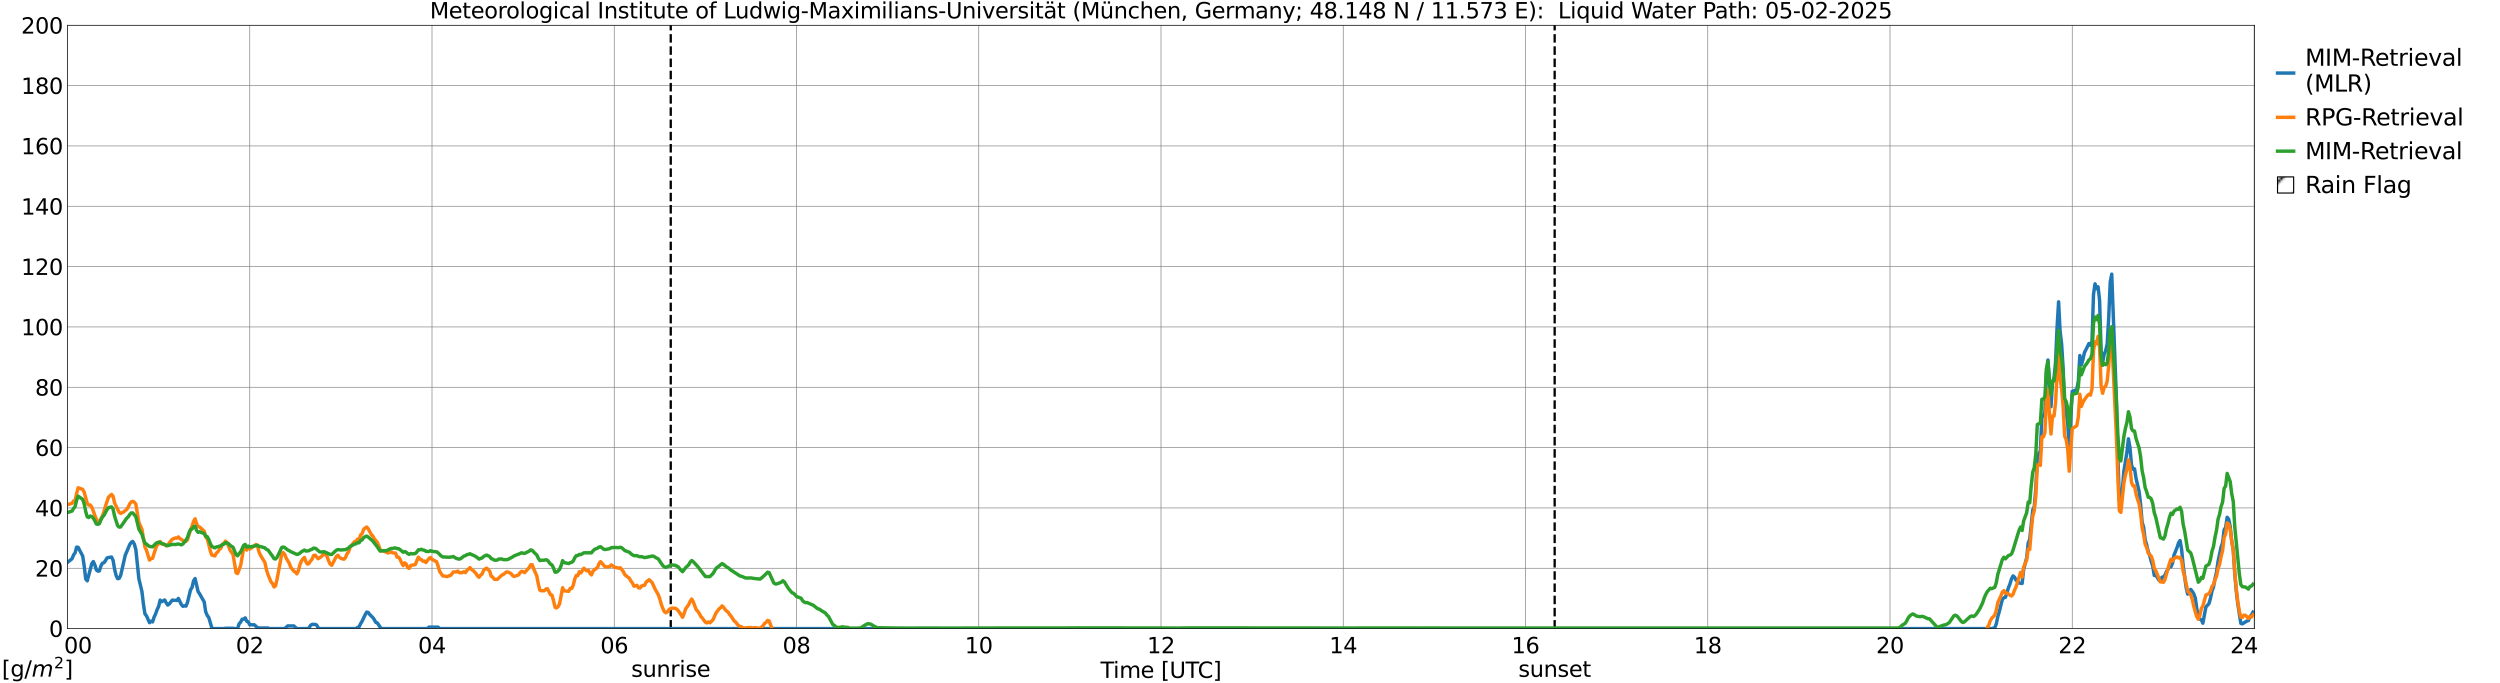 <?xml version="1.0" encoding="utf-8" standalone="no"?>
<!DOCTYPE svg PUBLIC "-//W3C//DTD SVG 1.1//EN"
  "http://www.w3.org/Graphics/SVG/1.1/DTD/svg11.dtd">
<svg xmlns:xlink="http://www.w3.org/1999/xlink" width="1085.4pt" height="296.64pt" viewBox="0 0 1085.4 296.64" xmlns="http://www.w3.org/2000/svg" version="1.1">
 <defs>
  <style type="text/css">*{stroke-linejoin: round; stroke-linecap: butt}</style>
 </defs>
 <g id="figure_1">
  <g id="patch_1">
   <path d="M 0 296.64 
L 1085.4 296.64 
L 1085.4 0 
L 0 0 
z
" style="fill: #ffffff"/>
  </g>
  <g id="axes_1">
   <g id="patch_2">
    <path d="M 29.306 272.909 
L 978.814 272.909 
L 978.814 10.976 
L 29.306 10.976 
z
" style="fill: #ffffff"/>
   </g>
   <g id="patch_3">
    <path d="M 978.814 272.909 
L 978.814 272.909 
L 978.814 10.976 
L 978.814 10.976 
z
" clip-path="url(#pfb07cd86e8)" style="fill: #d3d3d3; stroke: #d3d3d3; stroke-linejoin: miter"/>
   </g>
   <g id="matplotlib.axis_1">
    <g id="xtick_1">
     <g id="line2d_1">
      <path d="M 29.306 272.909 
L 29.306 10.976 
" clip-path="url(#pfb07cd86e8)" style="fill: none; stroke: #808080; stroke-width: 0.3; stroke-linecap: square"/>
     </g>
     <g id="line2d_2"/>
     <g id="text_1">
      <!--    00 -->
      <g transform="translate(18.733 283.627) scale(0.095 -0.095)">
       <defs>
        <path id="DejaVuSans-20" transform="scale(0.016)"/>
        <path id="DejaVuSans-30" d="M 2034 4250 
Q 1547 4250 1301 3770 
Q 1056 3291 1056 2328 
Q 1056 1369 1301 889 
Q 1547 409 2034 409 
Q 2525 409 2770 889 
Q 3016 1369 3016 2328 
Q 3016 3291 2770 3770 
Q 2525 4250 2034 4250 
z
M 2034 4750 
Q 2819 4750 3233 4129 
Q 3647 3509 3647 2328 
Q 3647 1150 3233 529 
Q 2819 -91 2034 -91 
Q 1250 -91 836 529 
Q 422 1150 422 2328 
Q 422 3509 836 4129 
Q 1250 4750 2034 4750 
z
" transform="scale(0.016)"/>
       </defs>
       <use xlink:href="#DejaVuSans-20"/>
       <use xlink:href="#DejaVuSans-20" transform="translate(31.787 0)"/>
       <use xlink:href="#DejaVuSans-20" transform="translate(63.574 0)"/>
       <use xlink:href="#DejaVuSans-30" transform="translate(95.361 0)"/>
       <use xlink:href="#DejaVuSans-30" transform="translate(158.984 0)"/>
      </g>
     </g>
    </g>
    <g id="xtick_2">
     <g id="line2d_3">
      <path d="M 108.431 272.909 
L 108.431 10.976 
" clip-path="url(#pfb07cd86e8)" style="fill: none; stroke: #808080; stroke-width: 0.3; stroke-linecap: square"/>
     </g>
     <g id="line2d_4"/>
     <g id="text_2">
      <!-- 02 -->
      <g transform="translate(102.387 283.627) scale(0.095 -0.095)">
       <defs>
        <path id="DejaVuSans-32" d="M 1228 531 
L 3431 531 
L 3431 0 
L 469 0 
L 469 531 
Q 828 903 1448 1529 
Q 2069 2156 2228 2338 
Q 2531 2678 2651 2914 
Q 2772 3150 2772 3378 
Q 2772 3750 2511 3984 
Q 2250 4219 1831 4219 
Q 1534 4219 1204 4116 
Q 875 4013 500 3803 
L 500 4441 
Q 881 4594 1212 4672 
Q 1544 4750 1819 4750 
Q 2544 4750 2975 4387 
Q 3406 4025 3406 3419 
Q 3406 3131 3298 2873 
Q 3191 2616 2906 2266 
Q 2828 2175 2409 1742 
Q 1991 1309 1228 531 
z
" transform="scale(0.016)"/>
       </defs>
       <use xlink:href="#DejaVuSans-30"/>
       <use xlink:href="#DejaVuSans-32" transform="translate(63.623 0)"/>
      </g>
     </g>
    </g>
    <g id="xtick_3">
     <g id="line2d_5">
      <path d="M 187.557 272.909 
L 187.557 10.976 
" clip-path="url(#pfb07cd86e8)" style="fill: none; stroke: #808080; stroke-width: 0.3; stroke-linecap: square"/>
     </g>
     <g id="line2d_6"/>
     <g id="text_3">
      <!-- 04 -->
      <g transform="translate(181.513 283.627) scale(0.095 -0.095)">
       <defs>
        <path id="DejaVuSans-34" d="M 2419 4116 
L 825 1625 
L 2419 1625 
L 2419 4116 
z
M 2253 4666 
L 3047 4666 
L 3047 1625 
L 3713 1625 
L 3713 1100 
L 3047 1100 
L 3047 0 
L 2419 0 
L 2419 1100 
L 313 1100 
L 313 1709 
L 2253 4666 
z
" transform="scale(0.016)"/>
       </defs>
       <use xlink:href="#DejaVuSans-30"/>
       <use xlink:href="#DejaVuSans-34" transform="translate(63.623 0)"/>
      </g>
     </g>
    </g>
    <g id="xtick_4">
     <g id="line2d_7">
      <path d="M 266.683 272.909 
L 266.683 10.976 
" clip-path="url(#pfb07cd86e8)" style="fill: none; stroke: #808080; stroke-width: 0.3; stroke-linecap: square"/>
     </g>
     <g id="line2d_8"/>
     <g id="text_4">
      <!-- 06 -->
      <g transform="translate(260.638 283.627) scale(0.095 -0.095)">
       <defs>
        <path id="DejaVuSans-36" d="M 2113 2584 
Q 1688 2584 1439 2293 
Q 1191 2003 1191 1497 
Q 1191 994 1439 701 
Q 1688 409 2113 409 
Q 2538 409 2786 701 
Q 3034 994 3034 1497 
Q 3034 2003 2786 2293 
Q 2538 2584 2113 2584 
z
M 3366 4563 
L 3366 3988 
Q 3128 4100 2886 4159 
Q 2644 4219 2406 4219 
Q 1781 4219 1451 3797 
Q 1122 3375 1075 2522 
Q 1259 2794 1537 2939 
Q 1816 3084 2150 3084 
Q 2853 3084 3261 2657 
Q 3669 2231 3669 1497 
Q 3669 778 3244 343 
Q 2819 -91 2113 -91 
Q 1303 -91 875 529 
Q 447 1150 447 2328 
Q 447 3434 972 4092 
Q 1497 4750 2381 4750 
Q 2619 4750 2861 4703 
Q 3103 4656 3366 4563 
z
" transform="scale(0.016)"/>
       </defs>
       <use xlink:href="#DejaVuSans-30"/>
       <use xlink:href="#DejaVuSans-36" transform="translate(63.623 0)"/>
      </g>
     </g>
    </g>
    <g id="xtick_5">
     <g id="line2d_9">
      <path d="M 345.808 272.909 
L 345.808 10.976 
" clip-path="url(#pfb07cd86e8)" style="fill: none; stroke: #808080; stroke-width: 0.3; stroke-linecap: square"/>
     </g>
     <g id="line2d_10"/>
     <g id="text_5">
      <!-- 08 -->
      <g transform="translate(339.764 283.627) scale(0.095 -0.095)">
       <defs>
        <path id="DejaVuSans-38" d="M 2034 2216 
Q 1584 2216 1326 1975 
Q 1069 1734 1069 1313 
Q 1069 891 1326 650 
Q 1584 409 2034 409 
Q 2484 409 2743 651 
Q 3003 894 3003 1313 
Q 3003 1734 2745 1975 
Q 2488 2216 2034 2216 
z
M 1403 2484 
Q 997 2584 770 2862 
Q 544 3141 544 3541 
Q 544 4100 942 4425 
Q 1341 4750 2034 4750 
Q 2731 4750 3128 4425 
Q 3525 4100 3525 3541 
Q 3525 3141 3298 2862 
Q 3072 2584 2669 2484 
Q 3125 2378 3379 2068 
Q 3634 1759 3634 1313 
Q 3634 634 3220 271 
Q 2806 -91 2034 -91 
Q 1263 -91 848 271 
Q 434 634 434 1313 
Q 434 1759 690 2068 
Q 947 2378 1403 2484 
z
M 1172 3481 
Q 1172 3119 1398 2916 
Q 1625 2713 2034 2713 
Q 2441 2713 2670 2916 
Q 2900 3119 2900 3481 
Q 2900 3844 2670 4047 
Q 2441 4250 2034 4250 
Q 1625 4250 1398 4047 
Q 1172 3844 1172 3481 
z
" transform="scale(0.016)"/>
       </defs>
       <use xlink:href="#DejaVuSans-30"/>
       <use xlink:href="#DejaVuSans-38" transform="translate(63.623 0)"/>
      </g>
     </g>
    </g>
    <g id="xtick_6">
     <g id="line2d_11">
      <path d="M 424.934 272.909 
L 424.934 10.976 
" clip-path="url(#pfb07cd86e8)" style="fill: none; stroke: #808080; stroke-width: 0.3; stroke-linecap: square"/>
     </g>
     <g id="line2d_12"/>
     <g id="text_6">
      <!-- 10 -->
      <g transform="translate(418.89 283.627) scale(0.095 -0.095)">
       <defs>
        <path id="DejaVuSans-31" d="M 794 531 
L 1825 531 
L 1825 4091 
L 703 3866 
L 703 4441 
L 1819 4666 
L 2450 4666 
L 2450 531 
L 3481 531 
L 3481 0 
L 794 0 
L 794 531 
z
" transform="scale(0.016)"/>
       </defs>
       <use xlink:href="#DejaVuSans-31"/>
       <use xlink:href="#DejaVuSans-30" transform="translate(63.623 0)"/>
      </g>
     </g>
    </g>
    <g id="xtick_7">
     <g id="line2d_13">
      <path d="M 504.06 272.909 
L 504.06 10.976 
" clip-path="url(#pfb07cd86e8)" style="fill: none; stroke: #808080; stroke-width: 0.3; stroke-linecap: square"/>
     </g>
     <g id="line2d_14"/>
     <g id="text_7">
      <!-- 12 -->
      <g transform="translate(498.015 283.627) scale(0.095 -0.095)">
       <use xlink:href="#DejaVuSans-31"/>
       <use xlink:href="#DejaVuSans-32" transform="translate(63.623 0)"/>
      </g>
     </g>
    </g>
    <g id="xtick_8">
     <g id="line2d_15">
      <path d="M 583.185 272.909 
L 583.185 10.976 
" clip-path="url(#pfb07cd86e8)" style="fill: none; stroke: #808080; stroke-width: 0.3; stroke-linecap: square"/>
     </g>
     <g id="line2d_16"/>
     <g id="text_8">
      <!-- 14 -->
      <g transform="translate(577.141 283.627) scale(0.095 -0.095)">
       <use xlink:href="#DejaVuSans-31"/>
       <use xlink:href="#DejaVuSans-34" transform="translate(63.623 0)"/>
      </g>
     </g>
    </g>
    <g id="xtick_9">
     <g id="line2d_17">
      <path d="M 662.311 272.909 
L 662.311 10.976 
" clip-path="url(#pfb07cd86e8)" style="fill: none; stroke: #808080; stroke-width: 0.3; stroke-linecap: square"/>
     </g>
     <g id="line2d_18"/>
     <g id="text_9">
      <!-- 16 -->
      <g transform="translate(656.267 283.627) scale(0.095 -0.095)">
       <use xlink:href="#DejaVuSans-31"/>
       <use xlink:href="#DejaVuSans-36" transform="translate(63.623 0)"/>
      </g>
     </g>
    </g>
    <g id="xtick_10">
     <g id="line2d_19">
      <path d="M 741.437 272.909 
L 741.437 10.976 
" clip-path="url(#pfb07cd86e8)" style="fill: none; stroke: #808080; stroke-width: 0.3; stroke-linecap: square"/>
     </g>
     <g id="line2d_20"/>
     <g id="text_10">
      <!-- 18 -->
      <g transform="translate(735.392 283.627) scale(0.095 -0.095)">
       <use xlink:href="#DejaVuSans-31"/>
       <use xlink:href="#DejaVuSans-38" transform="translate(63.623 0)"/>
      </g>
     </g>
    </g>
    <g id="xtick_11">
     <g id="line2d_21">
      <path d="M 820.562 272.909 
L 820.562 10.976 
" clip-path="url(#pfb07cd86e8)" style="fill: none; stroke: #808080; stroke-width: 0.3; stroke-linecap: square"/>
     </g>
     <g id="line2d_22"/>
     <g id="text_11">
      <!-- 20 -->
      <g transform="translate(814.518 283.627) scale(0.095 -0.095)">
       <use xlink:href="#DejaVuSans-32"/>
       <use xlink:href="#DejaVuSans-30" transform="translate(63.623 0)"/>
      </g>
     </g>
    </g>
    <g id="xtick_12">
     <g id="line2d_23">
      <path d="M 899.688 272.909 
L 899.688 10.976 
" clip-path="url(#pfb07cd86e8)" style="fill: none; stroke: #808080; stroke-width: 0.3; stroke-linecap: square"/>
     </g>
     <g id="line2d_24"/>
     <g id="text_12">
      <!-- 22 -->
      <g transform="translate(893.644 283.627) scale(0.095 -0.095)">
       <use xlink:href="#DejaVuSans-32"/>
       <use xlink:href="#DejaVuSans-32" transform="translate(63.623 0)"/>
      </g>
     </g>
    </g>
    <g id="xtick_13">
     <g id="line2d_25">
      <path d="M 978.814 272.909 
L 978.814 10.976 
" clip-path="url(#pfb07cd86e8)" style="fill: none; stroke: #808080; stroke-width: 0.3; stroke-linecap: square"/>
     </g>
     <g id="line2d_26"/>
     <g id="text_13">
      <!-- 24    -->
      <g transform="translate(968.241 283.627) scale(0.095 -0.095)">
       <use xlink:href="#DejaVuSans-32"/>
       <use xlink:href="#DejaVuSans-34" transform="translate(63.623 0)"/>
       <use xlink:href="#DejaVuSans-20" transform="translate(127.246 0)"/>
       <use xlink:href="#DejaVuSans-20" transform="translate(159.033 0)"/>
       <use xlink:href="#DejaVuSans-20" transform="translate(190.82 0)"/>
      </g>
     </g>
    </g>
    <g id="text_14">
     <!-- Time [UTC] -->
     <g transform="translate(477.806 294.322) scale(0.095 -0.095)">
      <defs>
       <path id="DejaVuSans-54" d="M -19 4666 
L 3928 4666 
L 3928 4134 
L 2272 4134 
L 2272 0 
L 1638 0 
L 1638 4134 
L -19 4134 
L -19 4666 
z
" transform="scale(0.016)"/>
       <path id="DejaVuSans-69" d="M 603 3500 
L 1178 3500 
L 1178 0 
L 603 0 
L 603 3500 
z
M 603 4863 
L 1178 4863 
L 1178 4134 
L 603 4134 
L 603 4863 
z
" transform="scale(0.016)"/>
       <path id="DejaVuSans-6d" d="M 3328 2828 
Q 3544 3216 3844 3400 
Q 4144 3584 4550 3584 
Q 5097 3584 5394 3201 
Q 5691 2819 5691 2113 
L 5691 0 
L 5113 0 
L 5113 2094 
Q 5113 2597 4934 2840 
Q 4756 3084 4391 3084 
Q 3944 3084 3684 2787 
Q 3425 2491 3425 1978 
L 3425 0 
L 2847 0 
L 2847 2094 
Q 2847 2600 2669 2842 
Q 2491 3084 2119 3084 
Q 1678 3084 1418 2786 
Q 1159 2488 1159 1978 
L 1159 0 
L 581 0 
L 581 3500 
L 1159 3500 
L 1159 2956 
Q 1356 3278 1631 3431 
Q 1906 3584 2284 3584 
Q 2666 3584 2933 3390 
Q 3200 3197 3328 2828 
z
" transform="scale(0.016)"/>
       <path id="DejaVuSans-65" d="M 3597 1894 
L 3597 1613 
L 953 1613 
Q 991 1019 1311 708 
Q 1631 397 2203 397 
Q 2534 397 2845 478 
Q 3156 559 3463 722 
L 3463 178 
Q 3153 47 2828 -22 
Q 2503 -91 2169 -91 
Q 1331 -91 842 396 
Q 353 884 353 1716 
Q 353 2575 817 3079 
Q 1281 3584 2069 3584 
Q 2775 3584 3186 3129 
Q 3597 2675 3597 1894 
z
M 3022 2063 
Q 3016 2534 2758 2815 
Q 2500 3097 2075 3097 
Q 1594 3097 1305 2825 
Q 1016 2553 972 2059 
L 3022 2063 
z
" transform="scale(0.016)"/>
       <path id="DejaVuSans-5b" d="M 550 4863 
L 1875 4863 
L 1875 4416 
L 1125 4416 
L 1125 -397 
L 1875 -397 
L 1875 -844 
L 550 -844 
L 550 4863 
z
" transform="scale(0.016)"/>
       <path id="DejaVuSans-55" d="M 556 4666 
L 1191 4666 
L 1191 1831 
Q 1191 1081 1462 751 
Q 1734 422 2344 422 
Q 2950 422 3222 751 
Q 3494 1081 3494 1831 
L 3494 4666 
L 4128 4666 
L 4128 1753 
Q 4128 841 3676 375 
Q 3225 -91 2344 -91 
Q 1459 -91 1007 375 
Q 556 841 556 1753 
L 556 4666 
z
" transform="scale(0.016)"/>
       <path id="DejaVuSans-43" d="M 4122 4306 
L 4122 3641 
Q 3803 3938 3442 4084 
Q 3081 4231 2675 4231 
Q 1875 4231 1450 3742 
Q 1025 3253 1025 2328 
Q 1025 1406 1450 917 
Q 1875 428 2675 428 
Q 3081 428 3442 575 
Q 3803 722 4122 1019 
L 4122 359 
Q 3791 134 3420 21 
Q 3050 -91 2638 -91 
Q 1578 -91 968 557 
Q 359 1206 359 2328 
Q 359 3453 968 4101 
Q 1578 4750 2638 4750 
Q 3056 4750 3426 4639 
Q 3797 4528 4122 4306 
z
" transform="scale(0.016)"/>
       <path id="DejaVuSans-5d" d="M 1947 4863 
L 1947 -844 
L 622 -844 
L 622 -397 
L 1369 -397 
L 1369 4416 
L 622 4416 
L 622 4863 
L 1947 4863 
z
" transform="scale(0.016)"/>
      </defs>
      <use xlink:href="#DejaVuSans-54"/>
      <use xlink:href="#DejaVuSans-69" transform="translate(57.959 0)"/>
      <use xlink:href="#DejaVuSans-6d" transform="translate(85.742 0)"/>
      <use xlink:href="#DejaVuSans-65" transform="translate(183.154 0)"/>
      <use xlink:href="#DejaVuSans-20" transform="translate(244.678 0)"/>
      <use xlink:href="#DejaVuSans-5b" transform="translate(276.465 0)"/>
      <use xlink:href="#DejaVuSans-55" transform="translate(315.479 0)"/>
      <use xlink:href="#DejaVuSans-54" transform="translate(388.672 0)"/>
      <use xlink:href="#DejaVuSans-43" transform="translate(443.881 0)"/>
      <use xlink:href="#DejaVuSans-5d" transform="translate(513.705 0)"/>
     </g>
    </g>
   </g>
   <g id="matplotlib.axis_2">
    <g id="ytick_1">
     <g id="line2d_27">
      <path d="M 29.306 272.909 
L 978.814 272.909 
" clip-path="url(#pfb07cd86e8)" style="fill: none; stroke: #808080; stroke-width: 0.3; stroke-linecap: square"/>
     </g>
     <g id="line2d_28"/>
     <g id="text_15">
      <!-- 0 -->
      <g transform="translate(21.261 276.518) scale(0.095 -0.095)">
       <use xlink:href="#DejaVuSans-30"/>
      </g>
     </g>
    </g>
    <g id="ytick_2">
     <g id="line2d_29">
      <path d="M 29.306 246.715 
L 978.814 246.715 
" clip-path="url(#pfb07cd86e8)" style="fill: none; stroke: #808080; stroke-width: 0.3; stroke-linecap: square"/>
     </g>
     <g id="line2d_30"/>
     <g id="text_16">
      <!-- 20 -->
      <g transform="translate(15.217 250.325) scale(0.095 -0.095)">
       <use xlink:href="#DejaVuSans-32"/>
       <use xlink:href="#DejaVuSans-30" transform="translate(63.623 0)"/>
      </g>
     </g>
    </g>
    <g id="ytick_3">
     <g id="line2d_31">
      <path d="M 29.306 220.522 
L 978.814 220.522 
" clip-path="url(#pfb07cd86e8)" style="fill: none; stroke: #808080; stroke-width: 0.3; stroke-linecap: square"/>
     </g>
     <g id="line2d_32"/>
     <g id="text_17">
      <!-- 40 -->
      <g transform="translate(15.217 224.131) scale(0.095 -0.095)">
       <use xlink:href="#DejaVuSans-34"/>
       <use xlink:href="#DejaVuSans-30" transform="translate(63.623 0)"/>
      </g>
     </g>
    </g>
    <g id="ytick_4">
     <g id="line2d_33">
      <path d="M 29.306 194.329 
L 978.814 194.329 
" clip-path="url(#pfb07cd86e8)" style="fill: none; stroke: #808080; stroke-width: 0.3; stroke-linecap: square"/>
     </g>
     <g id="line2d_34"/>
     <g id="text_18">
      <!-- 60 -->
      <g transform="translate(15.217 197.938) scale(0.095 -0.095)">
       <use xlink:href="#DejaVuSans-36"/>
       <use xlink:href="#DejaVuSans-30" transform="translate(63.623 0)"/>
      </g>
     </g>
    </g>
    <g id="ytick_5">
     <g id="line2d_35">
      <path d="M 29.306 168.136 
L 978.814 168.136 
" clip-path="url(#pfb07cd86e8)" style="fill: none; stroke: #808080; stroke-width: 0.3; stroke-linecap: square"/>
     </g>
     <g id="line2d_36"/>
     <g id="text_19">
      <!-- 80 -->
      <g transform="translate(15.217 171.745) scale(0.095 -0.095)">
       <use xlink:href="#DejaVuSans-38"/>
       <use xlink:href="#DejaVuSans-30" transform="translate(63.623 0)"/>
      </g>
     </g>
    </g>
    <g id="ytick_6">
     <g id="line2d_37">
      <path d="M 29.306 141.942 
L 978.814 141.942 
" clip-path="url(#pfb07cd86e8)" style="fill: none; stroke: #808080; stroke-width: 0.3; stroke-linecap: square"/>
     </g>
     <g id="line2d_38"/>
     <g id="text_20">
      <!-- 100 -->
      <g transform="translate(9.173 145.551) scale(0.095 -0.095)">
       <use xlink:href="#DejaVuSans-31"/>
       <use xlink:href="#DejaVuSans-30" transform="translate(63.623 0)"/>
       <use xlink:href="#DejaVuSans-30" transform="translate(127.246 0)"/>
      </g>
     </g>
    </g>
    <g id="ytick_7">
     <g id="line2d_39">
      <path d="M 29.306 115.749 
L 978.814 115.749 
" clip-path="url(#pfb07cd86e8)" style="fill: none; stroke: #808080; stroke-width: 0.3; stroke-linecap: square"/>
     </g>
     <g id="line2d_40"/>
     <g id="text_21">
      <!-- 120 -->
      <g transform="translate(9.173 119.358) scale(0.095 -0.095)">
       <use xlink:href="#DejaVuSans-31"/>
       <use xlink:href="#DejaVuSans-32" transform="translate(63.623 0)"/>
       <use xlink:href="#DejaVuSans-30" transform="translate(127.246 0)"/>
      </g>
     </g>
    </g>
    <g id="ytick_8">
     <g id="line2d_41">
      <path d="M 29.306 89.556 
L 978.814 89.556 
" clip-path="url(#pfb07cd86e8)" style="fill: none; stroke: #808080; stroke-width: 0.3; stroke-linecap: square"/>
     </g>
     <g id="line2d_42"/>
     <g id="text_22">
      <!-- 140 -->
      <g transform="translate(9.173 93.165) scale(0.095 -0.095)">
       <use xlink:href="#DejaVuSans-31"/>
       <use xlink:href="#DejaVuSans-34" transform="translate(63.623 0)"/>
       <use xlink:href="#DejaVuSans-30" transform="translate(127.246 0)"/>
      </g>
     </g>
    </g>
    <g id="ytick_9">
     <g id="line2d_43">
      <path d="M 29.306 63.362 
L 978.814 63.362 
" clip-path="url(#pfb07cd86e8)" style="fill: none; stroke: #808080; stroke-width: 0.3; stroke-linecap: square"/>
     </g>
     <g id="line2d_44"/>
     <g id="text_23">
      <!-- 160 -->
      <g transform="translate(9.173 66.972) scale(0.095 -0.095)">
       <use xlink:href="#DejaVuSans-31"/>
       <use xlink:href="#DejaVuSans-36" transform="translate(63.623 0)"/>
       <use xlink:href="#DejaVuSans-30" transform="translate(127.246 0)"/>
      </g>
     </g>
    </g>
    <g id="ytick_10">
     <g id="line2d_45">
      <path d="M 29.306 37.169 
L 978.814 37.169 
" clip-path="url(#pfb07cd86e8)" style="fill: none; stroke: #808080; stroke-width: 0.3; stroke-linecap: square"/>
     </g>
     <g id="line2d_46"/>
     <g id="text_24">
      <!-- 180 -->
      <g transform="translate(9.173 40.778) scale(0.095 -0.095)">
       <use xlink:href="#DejaVuSans-31"/>
       <use xlink:href="#DejaVuSans-38" transform="translate(63.623 0)"/>
       <use xlink:href="#DejaVuSans-30" transform="translate(127.246 0)"/>
      </g>
     </g>
    </g>
    <g id="ytick_11">
     <g id="line2d_47">
      <path d="M 29.306 10.976 
L 978.814 10.976 
" clip-path="url(#pfb07cd86e8)" style="fill: none; stroke: #808080; stroke-width: 0.3; stroke-linecap: square"/>
     </g>
     <g id="line2d_48"/>
     <g id="text_25">
      <!-- 200 -->
      <g transform="translate(9.173 14.585) scale(0.095 -0.095)">
       <use xlink:href="#DejaVuSans-32"/>
       <use xlink:href="#DejaVuSans-30" transform="translate(63.623 0)"/>
       <use xlink:href="#DejaVuSans-30" transform="translate(127.246 0)"/>
      </g>
     </g>
    </g>
   </g>
   <g id="line2d_49">
    <path d="M 291.212 272.909 
L 291.212 10.976 
" clip-path="url(#pfb07cd86e8)" style="fill: none; stroke-dasharray: 3.7,1.6; stroke-dashoffset: 0; stroke: #000000"/>
   </g>
   <g id="line2d_50">
    <path d="M 674.971 272.909 
L 674.971 10.976 
" clip-path="url(#pfb07cd86e8)" style="fill: none; stroke-dasharray: 3.7,1.6; stroke-dashoffset: 0; stroke: #000000"/>
   </g>
   <g id="line2d_51">
    <path d="M 29.306 244.171 
L 31.284 242.587 
L 31.943 240.917 
L 32.603 240.033 
L 33.262 237.548 
L 33.921 237.622 
L 35.9 241.406 
L 36.559 245.745 
L 37.218 251.357 
L 37.878 252.168 
L 39.856 244.696 
L 40.515 243.81 
L 41.175 245.246 
L 41.834 247.433 
L 42.493 247.962 
L 43.153 247.866 
L 43.812 245.701 
L 44.472 244.53 
L 45.131 244.302 
L 45.79 243.425 
L 46.45 242.245 
L 47.109 242.057 
L 48.428 241.85 
L 49.087 243.237 
L 49.747 247.112 
L 50.406 249.835 
L 51.065 251.223 
L 51.725 251.13 
L 52.384 249.835 
L 54.362 241.119 
L 56.34 236.387 
L 57 235.435 
L 57.659 235.09 
L 58.319 236.235 
L 58.978 238.605 
L 60.297 251.283 
L 61.615 256.796 
L 62.275 262.272 
L 62.934 266.544 
L 63.594 267.361 
L 64.912 270.336 
L 65.572 269.682 
L 66.231 270.007 
L 66.89 267.954 
L 67.55 266.549 
L 68.209 264.673 
L 68.869 263.293 
L 69.528 260.555 
L 70.187 261.231 
L 71.506 260.482 
L 72.166 261.75 
L 72.825 262.685 
L 73.484 262.198 
L 74.803 260.531 
L 75.462 260.646 
L 76.122 260.622 
L 76.781 260.711 
L 77.441 259.805 
L 78.759 262.505 
L 79.419 263.232 
L 80.078 263.017 
L 80.737 263.151 
L 81.397 261.564 
L 82.716 256.078 
L 83.375 255.064 
L 84.034 252.169 
L 84.694 251.189 
L 86.013 256.867 
L 86.672 257.826 
L 88.65 261.332 
L 89.309 265.631 
L 89.969 267.193 
L 90.628 268.076 
L 91.947 272.504 
L 92.606 272.909 
L 97.222 272.909 
L 97.881 272.777 
L 101.178 272.777 
L 101.838 272.909 
L 103.156 272.909 
L 103.816 270.811 
L 104.475 270.09 
L 105.135 268.836 
L 105.794 268.825 
L 106.453 268.269 
L 107.113 269.718 
L 107.772 270.001 
L 108.431 271.255 
L 110.41 271.266 
L 111.728 272.471 
L 112.388 272.642 
L 116.344 272.642 
L 117.003 272.909 
L 123.597 272.909 
L 124.916 271.746 
L 127.553 271.746 
L 128.872 272.909 
L 133.488 272.909 
L 134.147 272.678 
L 134.807 271.509 
L 135.466 271.098 
L 136.785 271.098 
L 137.444 271.329 
L 138.104 272.498 
L 138.763 272.909 
L 154.588 272.909 
L 155.247 272.409 
L 155.907 272.111 
L 156.566 270.759 
L 157.226 269.664 
L 158.544 266.888 
L 159.204 265.752 
L 159.863 265.905 
L 160.523 266.786 
L 161.841 268.089 
L 162.501 269.026 
L 163.16 270.225 
L 163.819 270.438 
L 165.138 272.411 
L 165.798 272.909 
L 185.579 272.909 
L 186.238 272.273 
L 190.195 272.273 
L 190.854 272.909 
L 864.741 272.909 
L 866.06 272.528 
L 866.719 270.826 
L 867.378 267.671 
L 868.038 265.407 
L 869.357 260.163 
L 870.016 259.53 
L 870.675 259.326 
L 871.994 255.173 
L 872.653 253.507 
L 873.313 251.33 
L 873.972 250.046 
L 874.632 250.566 
L 875.291 251.884 
L 875.95 252.316 
L 876.61 253.12 
L 877.929 253.312 
L 878.588 247.225 
L 879.907 242.117 
L 880.566 235.753 
L 881.225 234.21 
L 882.544 221.458 
L 883.204 219.959 
L 883.863 212.285 
L 884.522 198.038 
L 885.841 195.747 
L 886.5 181.142 
L 887.16 180.607 
L 887.819 178.966 
L 888.479 161.498 
L 889.138 156.304 
L 890.457 176.575 
L 891.116 166.363 
L 891.775 164.219 
L 892.435 157.322 
L 893.094 142.194 
L 893.754 131.047 
L 894.413 143.817 
L 895.072 149.357 
L 895.732 159.957 
L 896.391 177.343 
L 897.051 179.25 
L 897.71 183.489 
L 898.369 194.887 
L 899.688 169.936 
L 901.666 169.118 
L 902.326 165.528 
L 902.985 154.356 
L 903.644 158.427 
L 904.304 156.159 
L 904.963 153.135 
L 906.941 149.147 
L 907.601 149.928 
L 908.26 148.134 
L 908.919 127.728 
L 909.579 123.231 
L 910.238 125.346 
L 910.898 124.521 
L 911.557 130.396 
L 912.216 152.343 
L 912.876 157.501 
L 913.535 153.802 
L 914.194 152.272 
L 914.854 149.34 
L 915.513 138.075 
L 916.173 122.491 
L 916.832 119.015 
L 918.81 172.001 
L 919.469 197.02 
L 920.129 217.473 
L 920.788 219.286 
L 921.448 212.616 
L 922.107 204.507 
L 923.426 196.32 
L 924.085 190.527 
L 924.745 194.319 
L 925.404 201.787 
L 926.063 203.689 
L 926.723 203.55 
L 927.382 207.707 
L 928.701 213.327 
L 929.36 218.964 
L 930.02 226.705 
L 930.679 228.962 
L 931.338 234.3 
L 931.998 236.509 
L 932.657 239.46 
L 933.316 241.106 
L 933.976 243.758 
L 934.635 245.741 
L 935.295 249.836 
L 935.954 249.68 
L 937.273 251.784 
L 937.932 252.346 
L 938.592 250.632 
L 939.251 250.508 
L 939.91 249.76 
L 940.57 248.204 
L 941.888 246.1 
L 942.548 246.085 
L 943.207 244.517 
L 943.867 241.016 
L 945.185 237.722 
L 945.845 235.691 
L 946.504 234.687 
L 947.163 238.449 
L 947.823 245.317 
L 949.142 255.105 
L 949.801 257.926 
L 950.46 257.055 
L 951.12 255.925 
L 951.779 256.715 
L 952.438 257.805 
L 953.098 259.585 
L 953.757 264.221 
L 954.417 268.019 
L 955.076 268.823 
L 955.735 269.029 
L 956.395 270.559 
L 957.714 263.522 
L 959.032 262.083 
L 959.692 259.759 
L 960.351 256.642 
L 961.01 254.849 
L 961.67 251.239 
L 962.329 248.306 
L 962.989 243.721 
L 964.307 237.501 
L 964.967 235.643 
L 965.626 229.992 
L 966.285 229.01 
L 966.945 224.589 
L 967.604 225.385 
L 968.264 228.619 
L 968.923 234.916 
L 969.582 238.486 
L 970.242 248.922 
L 970.901 256.492 
L 971.561 262.159 
L 972.879 270.636 
L 973.539 270.85 
L 975.517 269.62 
L 976.176 269.43 
L 976.836 267.752 
L 977.495 267.011 
L 978.154 265.748 
L 978.154 265.748 
" clip-path="url(#pfb07cd86e8)" style="fill: none; stroke: #1f77b4; stroke-width: 1.5; stroke-linecap: square"/>
   </g>
   <g id="line2d_52">
    <path d="M 29.306 219.086 
L 31.284 218.51 
L 31.943 217.518 
L 32.603 217.384 
L 33.262 214.24 
L 33.921 211.765 
L 35.9 212.469 
L 36.559 213.707 
L 37.878 218.484 
L 38.537 219.291 
L 39.197 219.253 
L 39.856 220.158 
L 41.834 225.496 
L 42.493 226.333 
L 43.153 226.539 
L 44.472 223.99 
L 45.131 222.129 
L 45.79 219.711 
L 47.109 215.856 
L 48.428 214.65 
L 49.087 215.42 
L 49.747 218.402 
L 51.725 222.438 
L 52.384 222.904 
L 53.703 222.245 
L 55.022 221.143 
L 55.681 220.128 
L 56.34 218.723 
L 57 217.898 
L 57.659 217.668 
L 58.319 218.042 
L 58.978 218.903 
L 60.297 226.871 
L 61.615 229.79 
L 62.934 237.531 
L 63.594 238.895 
L 64.912 243.171 
L 65.572 242.56 
L 66.231 242.395 
L 67.55 238.206 
L 68.209 236.61 
L 68.869 236.153 
L 69.528 235.115 
L 70.187 236.157 
L 71.506 236.429 
L 72.166 237.013 
L 72.825 236.821 
L 73.484 235.712 
L 74.803 234.118 
L 76.122 233.535 
L 76.781 233.656 
L 77.441 233.121 
L 78.1 233.799 
L 79.419 234.655 
L 80.737 235.067 
L 81.397 234.312 
L 82.716 230.022 
L 83.375 228.458 
L 84.034 226.383 
L 84.694 225.258 
L 85.353 227.378 
L 86.013 228.567 
L 86.672 228.826 
L 88.65 230.577 
L 89.309 233.037 
L 89.969 234.025 
L 90.628 236.282 
L 91.288 239.153 
L 91.947 240.967 
L 93.266 241.369 
L 93.925 240.155 
L 94.584 239.598 
L 95.244 238.525 
L 95.903 238.002 
L 96.563 236.276 
L 97.222 235.904 
L 97.881 234.945 
L 98.541 235.634 
L 99.2 236.995 
L 99.86 238.838 
L 101.178 240.735 
L 102.497 248.688 
L 103.156 249.003 
L 104.475 245.541 
L 105.794 237.957 
L 106.453 237.184 
L 107.113 238.818 
L 107.772 237.43 
L 108.431 238.37 
L 110.41 237.044 
L 111.069 236.412 
L 111.728 236.651 
L 112.388 239.527 
L 113.047 240.98 
L 115.025 244.269 
L 115.685 247.356 
L 116.344 249.448 
L 117.663 252.635 
L 118.322 253.393 
L 118.982 254.836 
L 119.641 254.29 
L 120.3 251.431 
L 122.278 240.802 
L 122.938 239.891 
L 123.597 240.684 
L 124.257 242.308 
L 125.575 244.541 
L 126.235 246.282 
L 127.553 247.958 
L 128.213 248.32 
L 128.872 249.14 
L 129.532 247.889 
L 130.191 245.262 
L 130.85 243.586 
L 131.51 242.696 
L 132.169 242.001 
L 132.829 243.897 
L 133.488 244.912 
L 134.147 244.647 
L 134.807 243.522 
L 135.466 242.833 
L 136.125 241.212 
L 136.785 241.009 
L 138.104 242.56 
L 139.422 241.715 
L 140.741 240.451 
L 141.4 240.682 
L 142.06 241.782 
L 142.719 243.611 
L 143.379 244.93 
L 144.038 245.418 
L 146.016 241.599 
L 146.676 241.067 
L 147.335 241.982 
L 147.994 242.399 
L 149.313 242.807 
L 149.972 242.155 
L 150.632 240.51 
L 151.291 239.605 
L 151.951 237.753 
L 152.61 236.78 
L 153.929 235.139 
L 154.588 235.047 
L 155.247 234.025 
L 155.907 234.224 
L 156.566 232.265 
L 157.226 231.692 
L 157.885 229.811 
L 158.544 229.223 
L 159.204 228.816 
L 159.863 229.552 
L 161.182 232.035 
L 161.841 232.692 
L 162.501 233.898 
L 163.819 235.469 
L 164.479 236.976 
L 165.138 238.906 
L 167.776 239.726 
L 168.435 240.097 
L 169.754 239.594 
L 170.413 240.013 
L 171.732 240.133 
L 172.391 241.909 
L 173.051 241.902 
L 173.71 242.854 
L 174.37 244.341 
L 175.029 245.531 
L 175.688 244.369 
L 176.348 244.88 
L 177.007 246.434 
L 177.666 246.745 
L 178.326 245.511 
L 180.304 245.104 
L 181.623 241.918 
L 182.282 242.744 
L 182.941 242.965 
L 183.601 243.664 
L 184.26 243.576 
L 184.92 244.244 
L 186.238 242.491 
L 186.898 242.073 
L 187.557 242.882 
L 189.535 243.858 
L 190.195 245.711 
L 190.854 248.013 
L 192.173 250.009 
L 194.151 250.336 
L 194.81 250.022 
L 195.47 249.904 
L 196.129 249.253 
L 196.788 248.332 
L 198.107 248.307 
L 198.767 247.948 
L 199.426 248.612 
L 200.085 248.667 
L 200.745 248.592 
L 201.404 248.209 
L 202.063 248.616 
L 202.723 247.614 
L 203.382 247.104 
L 204.042 246.448 
L 204.701 247.252 
L 205.36 247.647 
L 206.679 249.02 
L 207.339 250.092 
L 207.998 250.643 
L 208.657 249.644 
L 209.317 249.197 
L 209.976 247.591 
L 210.635 247.035 
L 211.295 246.697 
L 212.614 247.997 
L 213.273 250.195 
L 213.932 250.586 
L 214.592 251.466 
L 215.91 251.564 
L 217.889 249.665 
L 218.548 249.39 
L 219.867 248.319 
L 220.526 248.345 
L 221.845 249.02 
L 222.504 249.83 
L 223.164 250.286 
L 225.142 249.608 
L 225.801 248.629 
L 226.461 248.043 
L 227.12 248.199 
L 227.779 248.597 
L 229.757 246.391 
L 230.417 245.183 
L 231.076 245.196 
L 231.736 247.028 
L 233.054 250.062 
L 233.714 253.549 
L 234.373 256.214 
L 235.033 256.484 
L 236.351 256.458 
L 237.011 255.726 
L 237.67 255.613 
L 238.989 258.155 
L 239.648 258.404 
L 240.308 260.733 
L 240.967 263.612 
L 241.626 263.937 
L 242.286 263.383 
L 242.945 262.151 
L 244.264 255.165 
L 244.923 256.501 
L 246.901 256.729 
L 247.561 255.451 
L 248.22 255.472 
L 248.88 254.081 
L 249.539 251.329 
L 250.198 249.836 
L 250.858 249.902 
L 251.517 248.225 
L 252.176 248.754 
L 253.495 246.698 
L 254.155 247.396 
L 254.814 247.836 
L 255.473 247.576 
L 256.133 248.933 
L 256.792 249.595 
L 257.451 247.992 
L 258.111 247.365 
L 259.43 246.386 
L 260.089 244.65 
L 260.748 243.846 
L 262.726 246.111 
L 264.045 246.098 
L 264.705 245.983 
L 265.364 245.267 
L 266.683 246.166 
L 268.661 246.703 
L 269.32 246.522 
L 270.639 248.176 
L 271.298 249.561 
L 273.277 251.116 
L 273.936 252.335 
L 274.595 253.12 
L 275.255 254.522 
L 276.573 254.138 
L 277.233 255.208 
L 277.892 255.289 
L 278.552 254.388 
L 279.87 254.078 
L 280.53 252.696 
L 281.849 251.694 
L 283.167 252.995 
L 284.486 255.927 
L 285.805 258.192 
L 286.464 260.048 
L 287.124 262.461 
L 287.783 264.194 
L 288.442 265.567 
L 289.102 266.04 
L 289.761 265.615 
L 290.42 264.678 
L 291.08 264.234 
L 291.739 264.031 
L 293.058 264.075 
L 293.717 264.376 
L 294.377 265.059 
L 295.036 265.922 
L 296.355 267.98 
L 297.014 266.365 
L 297.674 264.338 
L 298.992 262.531 
L 299.652 261.06 
L 300.311 260.075 
L 300.971 261.257 
L 302.289 264.757 
L 302.949 265.352 
L 303.608 266.382 
L 304.267 267.631 
L 304.927 268.339 
L 306.246 270.152 
L 306.905 270.447 
L 307.564 270.013 
L 308.224 270.41 
L 309.543 269.109 
L 310.861 266.117 
L 312.18 264.393 
L 312.839 263.845 
L 313.499 263.048 
L 314.158 263.684 
L 314.818 264.661 
L 315.477 265.316 
L 316.136 265.785 
L 316.796 266.814 
L 317.455 267.61 
L 318.774 269.629 
L 319.433 270.109 
L 320.093 271.049 
L 320.752 271.652 
L 321.411 272.06 
L 322.071 272.185 
L 322.73 272.782 
L 324.049 272.544 
L 326.027 272.443 
L 326.686 272.661 
L 328.005 272.487 
L 328.665 272.665 
L 329.983 272.797 
L 331.302 271.646 
L 331.961 270.651 
L 332.621 270.174 
L 333.28 269.38 
L 333.94 269.628 
L 335.918 274.875 
L 336.577 275.091 
L 337.236 275.096 
L 338.555 274.359 
L 339.215 274.289 
L 339.874 273.662 
L 340.533 274.53 
L 341.193 276.122 
L 342.512 278.23 
L 343.171 278.845 
L 343.83 279.645 
L 344.49 279.757 
L 345.808 280.561 
L 347.787 281.059 
L 348.446 281.882 
L 349.105 282.274 
L 349.765 282.801 
L 350.424 283.075 
L 353.062 284.42 
L 354.38 285.715 
L 355.04 286.564 
L 355.699 287.042 
L 357.018 288.499 
L 357.677 288.782 
L 359.655 289.24 
L 360.974 290.173 
L 361.634 290.354 
L 363.612 290.108 
L 364.93 290.131 
L 365.59 290.318 
L 366.909 291.013 
L 367.568 291.257 
L 368.227 291.21 
L 368.887 291.49 
L 370.206 291.622 
L 370.865 291.815 
L 371.524 291.75 
L 373.502 290.809 
L 374.821 289.682 
L 375.481 289.853 
L 378.118 290.93 
L 378.777 291.515 
L 379.437 291.344 
L 380.756 290.622 
L 381.415 290.233 
L 382.074 290.109 
L 382.734 290.382 
L 383.393 290.411 
L 384.712 290.844 
L 385.371 290.86 
L 386.69 290.633 
L 387.349 290.609 
L 388.009 290.342 
L 388.668 290.243 
L 389.328 290.34 
L 389.987 290.691 
L 391.306 290.82 
L 392.624 291.34 
L 394.603 291.548 
L 397.24 292.312 
L 399.218 292.6 
L 401.856 290.722 
L 402.515 290.159 
L 403.175 289.935 
L 409.109 289.391 
L 409.768 289.237 
L 410.428 289.218 
L 411.746 289.759 
L 413.725 290.238 
L 414.384 290.172 
L 415.043 289.935 
L 415.703 290.143 
L 416.362 290.173 
L 417.681 289.456 
L 420.318 286.623 
L 421.637 287.784 
L 422.297 288.563 
L 423.615 289.627 
L 424.934 289.739 
L 427.572 289.826 
L 428.231 290.101 
L 428.89 289.944 
L 429.55 289.593 
L 431.528 289.326 
L 432.847 288.848 
L 434.825 288.604 
L 435.484 288.647 
L 436.144 288.449 
L 438.781 288.532 
L 440.1 289.002 
L 440.759 289.169 
L 442.078 289.727 
L 442.737 289.575 
L 444.056 289.54 
L 444.716 289.674 
L 445.375 289.52 
L 446.034 289.21 
L 446.694 289.445 
L 447.353 289.182 
L 448.672 288.445 
L 449.331 288.185 
L 449.991 287.714 
L 450.65 287.8 
L 451.969 288.739 
L 453.947 290.016 
L 454.606 289.927 
L 455.266 290.112 
L 457.903 289.986 
L 458.563 290.165 
L 459.222 290.162 
L 460.541 290.535 
L 461.2 290.268 
L 463.838 288.358 
L 464.497 288.187 
L 465.156 288.346 
L 465.816 288.386 
L 466.475 288.639 
L 467.794 288.967 
L 468.453 289.131 
L 469.113 289.443 
L 470.431 289.54 
L 471.091 289.847 
L 472.409 289.199 
L 474.388 287.926 
L 475.047 288.331 
L 477.025 290.12 
L 477.685 290.978 
L 478.344 291.401 
L 479.003 291.37 
L 480.981 290.772 
L 481.641 290.75 
L 482.3 290.874 
L 484.278 291.073 
L 484.938 291.313 
L 489.553 291.855 
L 491.532 290.937 
L 492.191 290.616 
L 492.85 290.461 
L 494.828 292.229 
L 495.488 292.881 
L 496.807 292.992 
L 499.444 291.177 
L 501.422 291.408 
L 502.082 291.598 
L 502.741 292.198 
L 503.4 292.081 
L 504.06 291.729 
L 506.697 291.411 
L 507.357 290.59 
L 508.016 290.335 
L 510.654 290.043 
L 511.313 289.744 
L 511.972 289.617 
L 513.291 290.177 
L 514.61 291.086 
L 515.269 291.537 
L 516.588 291.499 
L 517.247 291.103 
L 519.226 290.72 
L 519.885 290.719 
L 520.544 290.901 
L 521.204 290.659 
L 523.182 290.632 
L 526.479 291.204 
L 527.797 291.193 
L 531.094 290.741 
L 531.754 290.767 
L 533.073 291.067 
L 536.369 291.094 
L 537.029 290.901 
L 539.007 290.87 
L 539.666 290.753 
L 540.326 290.87 
L 541.644 290.85 
L 542.304 290.82 
L 542.963 291.003 
L 544.282 291.009 
L 545.601 291.072 
L 546.919 291.025 
L 548.238 291.642 
L 550.876 292.394 
L 552.854 291.736 
L 553.513 291.646 
L 554.173 291.693 
L 554.832 291.618 
L 555.491 291.669 
L 556.81 291.539 
L 557.47 291.622 
L 559.448 292.247 
L 560.766 292.559 
L 562.085 292.354 
L 564.063 292.302 
L 565.382 292.072 
L 567.36 291.433 
L 568.02 291.373 
L 569.338 291.615 
L 570.657 291.89 
L 571.976 291.845 
L 572.635 291.918 
L 573.295 292.157 
L 573.954 291.84 
L 575.273 292.245 
L 575.932 292.255 
L 576.592 291.918 
L 577.251 292.15 
L 577.91 291.733 
L 579.229 291.505 
L 580.548 291.582 
L 581.207 291.802 
L 581.867 291.875 
L 582.526 291.634 
L 583.185 291.671 
L 585.164 291.568 
L 586.482 291.318 
L 587.801 291.336 
L 589.779 291.498 
L 590.439 291.409 
L 591.098 291.544 
L 592.417 290.961 
L 593.736 290.522 
L 594.395 290.357 
L 595.054 290.676 
L 596.373 291.692 
L 597.692 292.492 
L 598.351 292.6 
L 599.67 291.807 
L 601.648 291.189 
L 603.626 291.917 
L 605.604 292.335 
L 607.582 292.198 
L 608.901 292.408 
L 612.198 293.331 
L 612.858 293.235 
L 614.836 292.324 
L 616.154 291.765 
L 617.473 291.872 
L 618.792 291.374 
L 620.77 291.701 
L 622.089 292.262 
L 622.748 292.21 
L 624.067 291.331 
L 624.726 290.997 
L 625.386 290.457 
L 626.045 290.259 
L 627.364 290.703 
L 628.683 290.909 
L 629.342 291.321 
L 630.661 291.234 
L 631.98 290.884 
L 632.639 290.692 
L 633.298 290.776 
L 635.276 291.748 
L 636.595 292.323 
L 637.255 292.293 
L 639.233 292.697 
L 639.892 292.617 
L 641.211 292.039 
L 642.53 291.748 
L 643.189 291.462 
L 643.848 291.319 
L 644.508 291.557 
L 645.167 291.654 
L 647.145 292.36 
L 649.783 292.292 
L 651.761 292.452 
L 652.42 292.289 
L 653.08 292.595 
L 655.717 292.545 
L 656.377 292.292 
L 657.036 292.16 
L 657.695 292.269 
L 658.355 292.205 
L 659.014 292.342 
L 659.674 292.229 
L 660.333 292.242 
L 660.992 291.771 
L 662.311 292.444 
L 664.289 292.792 
L 664.949 293.194 
L 665.608 294.019 
L 666.267 293.924 
L 666.927 293.619 
L 668.905 293.238 
L 669.564 292.767 
L 670.224 292.659 
L 670.883 292.687 
L 671.542 292.434 
L 673.521 292.172 
L 674.18 292.213 
L 674.839 292.512 
L 675.499 292.67 
L 676.817 293.295 
L 677.477 293.553 
L 678.136 293.444 
L 678.796 293.453 
L 679.455 293.02 
L 680.114 292.981 
L 680.774 292.642 
L 682.092 292.411 
L 682.752 292.647 
L 683.411 292.416 
L 686.049 292.197 
L 687.368 292.594 
L 689.346 293.592 
L 690.664 293.845 
L 691.324 293.828 
L 693.961 293.079 
L 695.28 292.71 
L 697.258 292.225 
L 697.918 292.206 
L 702.533 292.939 
L 704.511 292.828 
L 705.171 292.539 
L 706.49 292.333 
L 707.808 292.279 
L 708.468 292.123 
L 709.786 292.516 
L 710.446 292.755 
L 713.083 293.031 
L 713.743 292.985 
L 715.062 293.132 
L 716.38 293.185 
L 718.358 293.215 
L 719.018 293.908 
L 722.315 294.125 
L 722.974 293.612 
L 723.633 293.534 
L 724.293 293.606 
L 726.93 293.09 
L 727.59 292.735 
L 728.909 292.486 
L 729.568 292.592 
L 730.227 292.528 
L 732.205 294.118 
L 732.865 294.25 
L 733.524 294.67 
L 734.184 294.354 
L 734.843 293.812 
L 735.502 293.096 
L 736.821 292.364 
L 737.48 291.924 
L 738.799 291.538 
L 739.459 291.255 
L 740.118 291.762 
L 741.437 293.175 
L 743.415 293.757 
L 744.074 294.348 
L 744.734 294.103 
L 745.393 294.63 
L 746.712 293.88 
L 748.69 293.21 
L 749.349 292.188 
L 750.668 292.368 
L 751.987 292.505 
L 752.646 292.576 
L 753.965 293.021 
L 756.602 294.48 
L 757.921 294.432 
L 759.24 294.018 
L 759.899 293.614 
L 761.218 293.427 
L 762.537 293.557 
L 763.196 293.772 
L 765.174 293.087 
L 766.493 292.608 
L 767.153 292.644 
L 768.471 293.056 
L 771.109 294.29 
L 771.768 295.183 
L 772.428 295.326 
L 774.406 295.214 
L 775.065 294.413 
L 776.384 294.32 
L 777.043 294.364 
L 778.362 294.198 
L 779.681 294.365 
L 780.34 294.345 
L 781 294.201 
L 781.659 293.818 
L 782.318 293.212 
L 783.637 292.503 
L 784.956 292.266 
L 785.615 292.343 
L 786.275 292.241 
L 787.593 292.282 
L 788.253 292.454 
L 790.231 292.416 
L 790.89 292.286 
L 792.209 292.735 
L 793.528 293.346 
L 794.187 293.723 
L 794.847 293.728 
L 796.165 293 
L 797.484 291.824 
L 798.143 291.497 
L 798.803 291.588 
L 799.462 291.495 
L 800.781 291.777 
L 801.44 292.146 
L 802.759 292.532 
L 803.419 293.021 
L 804.737 293.596 
L 805.397 293.755 
L 806.056 293.791 
L 808.694 292.017 
L 809.353 291.695 
L 810.012 291.623 
L 810.672 291.681 
L 811.331 291.979 
L 812.65 291.738 
L 813.309 291.936 
L 813.969 291.923 
L 814.628 291.572 
L 815.947 291.65 
L 819.244 290.458 
L 820.562 291.356 
L 822.541 291.944 
L 823.859 293.111 
L 824.519 293.245 
L 825.178 292.344 
L 825.837 291.149 
L 827.156 289.831 
L 828.475 286.038 
L 829.134 285.076 
L 829.794 284.812 
L 830.453 284.813 
L 831.772 285.884 
L 834.409 288.576 
L 835.069 289.108 
L 835.728 289.464 
L 836.388 289.336 
L 837.047 289.334 
L 837.706 289.473 
L 839.025 291.215 
L 840.344 292.006 
L 841.003 292.108 
L 842.981 290.11 
L 844.3 289.605 
L 844.959 289.442 
L 846.278 288.439 
L 846.938 287.436 
L 848.256 285.08 
L 848.916 284.782 
L 849.575 285.352 
L 850.235 286.427 
L 851.553 289.243 
L 852.213 290.11 
L 852.872 290.202 
L 853.531 289.638 
L 855.51 287.257 
L 856.169 286.819 
L 856.828 286.714 
L 857.488 285.944 
L 858.147 284.658 
L 859.466 281.018 
L 860.125 278.792 
L 862.763 272.489 
L 863.422 271.438 
L 864.082 269.554 
L 864.741 268.406 
L 866.06 267.05 
L 866.719 264.983 
L 867.378 261.547 
L 868.697 258.756 
L 869.357 257.052 
L 870.016 256.406 
L 870.675 257.523 
L 871.335 257.502 
L 871.994 257.844 
L 872.653 258.423 
L 873.313 258.745 
L 873.972 258.033 
L 874.632 256.19 
L 875.291 254.75 
L 877.269 248.508 
L 877.929 250.542 
L 878.588 246.215 
L 879.907 243.1 
L 880.566 238.386 
L 881.225 238.545 
L 881.885 230.409 
L 882.544 224.044 
L 883.204 221.705 
L 883.863 215.321 
L 884.522 201.815 
L 885.182 201.729 
L 885.841 202.041 
L 886.5 189.633 
L 887.16 189.696 
L 887.819 187.849 
L 888.479 172.84 
L 889.138 169.004 
L 889.797 179.848 
L 890.457 188.432 
L 891.116 180.566 
L 891.775 180.65 
L 892.435 174.926 
L 893.094 162.48 
L 893.754 152.645 
L 894.413 164.486 
L 895.072 168.724 
L 895.732 176.635 
L 896.391 189.302 
L 897.051 190.873 
L 897.71 194.983 
L 898.369 204.566 
L 899.688 186.101 
L 901.666 184.806 
L 902.326 181.051 
L 902.985 171.175 
L 903.644 176.448 
L 904.304 174.724 
L 904.963 173.592 
L 906.282 171.739 
L 906.941 171.168 
L 907.601 171.547 
L 908.26 168.788 
L 908.919 152.096 
L 909.579 148.407 
L 910.238 149.287 
L 910.898 146.042 
L 911.557 150.971 
L 912.216 167.426 
L 912.876 170.756 
L 913.535 168.179 
L 914.194 167.648 
L 914.854 165.541 
L 915.513 158.931 
L 916.173 149.107 
L 916.832 146.931 
L 918.81 188.473 
L 919.469 206.716 
L 920.129 221.692 
L 920.788 222.458 
L 922.107 209.735 
L 922.766 206.161 
L 923.426 203.867 
L 924.085 199.609 
L 924.745 202.528 
L 925.404 209.404 
L 926.063 210.968 
L 926.723 210.923 
L 927.382 214.455 
L 928.041 216.781 
L 928.701 218.665 
L 929.36 222.771 
L 930.02 228.998 
L 930.679 232.041 
L 931.338 236.335 
L 931.998 237.681 
L 932.657 240.109 
L 933.976 241.456 
L 934.635 243.346 
L 935.295 246.76 
L 935.954 247.768 
L 937.932 252.632 
L 938.592 252.622 
L 939.251 252.808 
L 939.91 251.667 
L 941.888 244.603 
L 942.548 242.786 
L 943.207 243.61 
L 943.867 242.476 
L 945.185 241.78 
L 945.845 242.235 
L 946.504 242.001 
L 947.163 243.358 
L 947.823 247.882 
L 948.482 250.359 
L 949.801 256.596 
L 951.12 258.123 
L 951.779 260.201 
L 952.438 263.265 
L 953.757 267.733 
L 954.417 268.839 
L 955.076 267.137 
L 955.735 264.179 
L 956.395 263.097 
L 957.714 258.339 
L 959.032 257.755 
L 959.692 256.607 
L 960.351 254.62 
L 961.01 253.828 
L 961.67 251.529 
L 962.329 250.207 
L 962.989 246.827 
L 963.648 245.03 
L 964.307 241.568 
L 964.967 239.025 
L 965.626 233.36 
L 966.285 231.836 
L 966.945 227.01 
L 967.604 227.584 
L 968.264 229.818 
L 968.923 234.912 
L 969.582 238.875 
L 970.242 248.45 
L 970.901 255.799 
L 971.561 261.279 
L 972.22 265.375 
L 972.879 267.912 
L 973.539 268.074 
L 974.198 267.057 
L 974.857 267.151 
L 975.517 267.736 
L 976.176 268.531 
L 976.836 267.689 
L 977.495 267.893 
L 978.154 266.933 
L 978.154 266.933 
" clip-path="url(#pfb07cd86e8)" style="fill: none; stroke: #ff7f0e; stroke-width: 1.5; stroke-linecap: square"/>
   </g>
   <g id="line2d_53">
    <path d="M 29.306 222.505 
L 31.284 221.883 
L 31.943 220.724 
L 32.603 219.95 
L 33.262 217.183 
L 33.921 215.417 
L 35.9 216.806 
L 36.559 218.776 
L 37.218 222.121 
L 37.878 224.392 
L 38.537 224.683 
L 39.197 224.043 
L 39.856 224.243 
L 40.515 225.001 
L 41.175 226.107 
L 41.834 227.485 
L 42.493 227.64 
L 43.153 227.351 
L 43.812 225.722 
L 44.472 224.475 
L 45.131 223.773 
L 46.45 221.277 
L 47.109 220.413 
L 48.428 220.059 
L 49.087 220.968 
L 49.747 224.085 
L 51.065 228.204 
L 51.725 228.847 
L 52.384 228.784 
L 55.022 224.969 
L 55.681 224.378 
L 56.34 223.368 
L 57 222.682 
L 57.659 222.703 
L 58.978 224.315 
L 60.297 229.75 
L 61.615 231.994 
L 62.275 234.112 
L 62.934 235.84 
L 63.594 236.19 
L 64.253 236.805 
L 64.912 237.23 
L 66.231 237.418 
L 67.55 236.06 
L 68.209 235.601 
L 68.869 235.432 
L 69.528 235.455 
L 70.187 235.956 
L 71.506 236.365 
L 72.166 236.727 
L 72.825 236.879 
L 74.803 236.354 
L 76.122 236.414 
L 77.441 236.167 
L 78.759 236.543 
L 79.419 236.167 
L 80.737 234.522 
L 81.397 233.346 
L 82.056 231.293 
L 82.716 229.948 
L 83.375 229.652 
L 84.034 228.7 
L 84.694 228.465 
L 85.353 230.266 
L 86.013 231.123 
L 86.672 230.877 
L 88.65 231.664 
L 89.309 232.853 
L 89.969 232.98 
L 90.628 234.192 
L 91.288 235.926 
L 91.947 237.255 
L 93.266 237.871 
L 93.925 237.447 
L 94.584 237.388 
L 95.244 237.103 
L 95.903 237.015 
L 96.563 236.422 
L 97.222 236.258 
L 97.881 235.615 
L 98.541 235.732 
L 99.2 236.033 
L 99.86 236.743 
L 101.178 237.595 
L 102.497 240.844 
L 103.156 241.298 
L 103.816 240.33 
L 104.475 239.632 
L 105.794 236.748 
L 106.453 236.372 
L 107.113 237.542 
L 107.772 237.113 
L 108.431 237.478 
L 111.728 236.775 
L 112.388 237.177 
L 113.047 237.283 
L 115.025 237.869 
L 115.685 238.529 
L 116.344 238.775 
L 118.322 241.506 
L 118.982 242.549 
L 119.641 242.689 
L 120.3 241.967 
L 121.619 239.21 
L 122.278 237.746 
L 122.938 237.488 
L 123.597 237.717 
L 124.916 238.776 
L 125.575 239.081 
L 126.235 239.51 
L 128.872 240.694 
L 129.532 240.562 
L 130.191 240.169 
L 130.85 239.562 
L 132.169 238.813 
L 132.829 239.25 
L 134.147 239.098 
L 134.807 238.693 
L 135.466 238.467 
L 136.125 237.969 
L 136.785 238.012 
L 137.444 238.406 
L 138.104 239.059 
L 138.763 239.552 
L 139.422 239.68 
L 140.741 239.526 
L 143.379 240.723 
L 144.038 240.714 
L 146.016 238.884 
L 146.676 238.604 
L 147.994 238.774 
L 149.972 238.624 
L 151.291 237.978 
L 151.951 237.249 
L 152.61 236.972 
L 153.929 236.217 
L 154.588 236.069 
L 155.247 235.616 
L 155.907 235.631 
L 156.566 234.644 
L 157.226 234.414 
L 157.885 233.376 
L 158.544 233.008 
L 159.204 232.768 
L 159.863 233.168 
L 161.841 234.883 
L 163.16 236.596 
L 163.819 237.417 
L 164.479 238.489 
L 165.138 239.301 
L 165.798 239.077 
L 167.776 239.067 
L 169.754 238.116 
L 170.413 238.155 
L 171.073 237.944 
L 171.732 237.886 
L 172.391 238.201 
L 173.051 238.187 
L 173.71 238.656 
L 175.029 239.75 
L 175.688 239.446 
L 176.348 239.745 
L 177.007 240.371 
L 177.666 240.671 
L 178.326 240.298 
L 178.985 240.462 
L 180.304 240.337 
L 180.963 239.643 
L 181.623 238.7 
L 182.282 238.737 
L 182.941 238.478 
L 183.601 238.788 
L 184.26 238.884 
L 184.92 239.382 
L 186.238 239.43 
L 186.898 239.075 
L 187.557 239.361 
L 189.535 239.569 
L 190.195 240.025 
L 191.513 241.356 
L 192.173 241.785 
L 194.81 241.935 
L 196.129 241.803 
L 196.788 241.612 
L 198.107 242.444 
L 199.426 242.774 
L 200.085 242.487 
L 201.404 241.419 
L 202.063 241.277 
L 202.723 240.791 
L 203.382 240.678 
L 204.042 240.408 
L 204.701 240.772 
L 205.36 240.999 
L 206.679 241.685 
L 207.998 242.748 
L 208.657 242.434 
L 209.317 242.254 
L 209.976 241.59 
L 211.295 240.983 
L 212.614 241.632 
L 213.273 242.554 
L 213.932 242.734 
L 214.592 243.176 
L 215.251 243.232 
L 215.91 243.135 
L 216.57 242.694 
L 217.889 242.706 
L 218.548 242.966 
L 219.867 243.001 
L 220.526 242.886 
L 222.504 241.829 
L 223.164 241.378 
L 224.482 240.827 
L 225.142 240.602 
L 226.461 239.993 
L 227.12 240.202 
L 227.779 240.25 
L 229.757 239.268 
L 230.417 238.729 
L 231.076 238.96 
L 231.736 239.71 
L 233.054 240.941 
L 233.714 242.366 
L 234.373 243.372 
L 235.033 243.231 
L 236.351 243.199 
L 237.011 243.017 
L 237.67 243.241 
L 238.989 244.897 
L 239.648 245.274 
L 240.308 246.577 
L 240.967 248.398 
L 241.626 248.387 
L 242.286 247.917 
L 242.945 247.191 
L 243.604 245.62 
L 244.264 243.418 
L 244.923 244.256 
L 246.901 244.673 
L 247.561 244.307 
L 248.22 244.119 
L 248.88 243.562 
L 249.539 242.122 
L 250.198 241.238 
L 250.858 241.211 
L 251.517 240.691 
L 252.176 240.805 
L 253.495 240.013 
L 256.792 240.01 
L 257.451 239.16 
L 258.111 238.526 
L 259.43 237.989 
L 260.089 237.513 
L 260.748 237.368 
L 262.067 238.424 
L 262.726 238.587 
L 264.705 238.221 
L 265.364 237.781 
L 266.683 237.69 
L 268.661 237.782 
L 269.32 237.592 
L 269.98 237.836 
L 271.298 239.056 
L 273.277 239.768 
L 273.936 240.436 
L 274.595 240.908 
L 275.255 241.23 
L 276.573 241.256 
L 277.233 241.578 
L 277.892 241.712 
L 278.552 241.669 
L 279.87 242.086 
L 282.508 241.583 
L 283.167 241.403 
L 283.827 241.505 
L 284.486 241.952 
L 285.805 242.68 
L 287.783 245.593 
L 288.442 246.135 
L 289.102 246.352 
L 291.08 245.454 
L 291.739 245.246 
L 293.058 245.427 
L 294.377 246.032 
L 295.696 247.611 
L 296.355 248.2 
L 297.674 246.46 
L 298.992 245.219 
L 299.652 244.055 
L 300.311 243.364 
L 300.971 243.852 
L 302.949 245.981 
L 306.246 250.304 
L 307.564 250.359 
L 308.224 250.309 
L 309.543 249.025 
L 310.861 246.798 
L 313.499 244.696 
L 314.158 245.074 
L 315.477 246.166 
L 316.136 246.515 
L 317.455 247.565 
L 320.752 249.721 
L 321.411 250.13 
L 322.071 250.237 
L 323.39 250.822 
L 324.049 250.969 
L 326.027 250.919 
L 327.346 251.137 
L 329.983 251.418 
L 330.643 250.921 
L 331.961 249.735 
L 333.28 248.421 
L 333.94 248.661 
L 335.918 253.043 
L 336.577 253.533 
L 337.236 253.517 
L 339.215 252.779 
L 339.874 252.139 
L 340.533 252.604 
L 341.852 254.811 
L 342.512 255.767 
L 343.83 257.323 
L 344.49 257.583 
L 345.149 258.197 
L 345.808 258.983 
L 347.787 259.7 
L 348.446 260.763 
L 349.105 261.382 
L 349.765 261.668 
L 350.424 261.603 
L 353.062 262.767 
L 355.04 264.314 
L 355.699 264.455 
L 357.018 265.375 
L 358.337 266.098 
L 358.996 267.041 
L 359.655 267.561 
L 361.634 271.244 
L 362.293 271.528 
L 362.952 272.268 
L 363.612 272.396 
L 364.93 272.364 
L 365.59 272.118 
L 366.249 272.257 
L 367.568 272.366 
L 368.227 272.418 
L 368.887 272.757 
L 372.843 272.714 
L 373.502 272.644 
L 374.162 272.308 
L 375.481 271.432 
L 376.799 270.753 
L 378.118 271.007 
L 379.437 271.854 
L 380.756 272.498 
L 382.074 272.542 
L 384.053 272.59 
L 389.328 272.682 
L 394.603 272.7 
L 399.878 272.69 
L 416.362 272.697 
L 442.078 272.64 
L 449.331 272.66 
L 452.628 272.641 
L 462.519 272.649 
L 467.134 272.603 
L 504.06 272.661 
L 511.313 272.7 
L 513.95 272.648 
L 517.247 272.611 
L 585.823 272.676 
L 592.417 272.653 
L 617.473 272.665 
L 621.429 272.656 
L 626.705 272.666 
L 633.298 272.666 
L 823.2 272.69 
L 824.519 272.608 
L 825.178 272.102 
L 825.837 271.453 
L 827.156 270.643 
L 827.816 269.603 
L 828.475 268.292 
L 829.134 267.45 
L 829.794 266.928 
L 830.453 266.55 
L 831.112 266.845 
L 831.772 267.329 
L 832.431 267.568 
L 833.75 267.754 
L 834.409 267.582 
L 835.069 267.721 
L 837.047 268.643 
L 837.706 268.664 
L 839.025 270.116 
L 841.003 272.304 
L 841.663 272.222 
L 843.641 271.45 
L 844.959 271.176 
L 846.278 270.321 
L 848.256 267.403 
L 848.916 267.099 
L 849.575 267.423 
L 850.235 268.102 
L 851.553 269.85 
L 852.213 270.26 
L 852.872 269.968 
L 855.51 267.578 
L 856.169 267.42 
L 856.828 267.667 
L 857.488 267.227 
L 858.147 266.467 
L 859.466 264.439 
L 860.785 261.708 
L 861.444 259.671 
L 862.103 258.145 
L 862.763 256.903 
L 864.082 255.394 
L 864.741 255.584 
L 866.06 254.991 
L 866.719 252.921 
L 867.378 249.321 
L 869.357 242.866 
L 870.016 241.938 
L 870.675 242.643 
L 871.994 241.174 
L 872.653 241.005 
L 873.313 240.524 
L 873.972 238.874 
L 875.291 234.499 
L 876.61 230.179 
L 877.269 228.802 
L 877.929 230.304 
L 878.588 226.161 
L 879.907 222.589 
L 880.566 217.964 
L 881.225 218.304 
L 881.885 210.834 
L 882.544 204.969 
L 883.204 203.009 
L 883.863 197.063 
L 884.522 184.316 
L 885.182 183.962 
L 885.841 183.743 
L 886.5 173.363 
L 887.16 173.354 
L 887.819 172.036 
L 888.479 160.068 
L 889.138 156.984 
L 889.797 165.263 
L 890.457 171.406 
L 891.116 165.426 
L 891.775 165.328 
L 892.435 160.681 
L 893.094 150.9 
L 893.754 143.434 
L 894.413 152.364 
L 895.072 155.73 
L 895.732 162.558 
L 896.391 173.044 
L 897.051 174.368 
L 897.71 177.148 
L 898.369 185.646 
L 899.688 171.219 
L 901.666 170.705 
L 902.326 167.902 
L 902.985 159.289 
L 903.644 162.741 
L 904.963 159.188 
L 906.282 157.41 
L 906.941 156.206 
L 907.601 155.742 
L 908.26 153.782 
L 908.919 140.329 
L 909.579 137.642 
L 910.238 138.773 
L 910.898 136.947 
L 911.557 140.916 
L 912.216 155.202 
L 912.876 158.624 
L 913.535 157.845 
L 914.194 158.35 
L 914.854 157.701 
L 915.513 152.267 
L 916.173 143.592 
L 916.832 141.839 
L 918.81 173.291 
L 919.469 188.325 
L 920.129 199.097 
L 920.788 200.103 
L 922.107 189.447 
L 922.766 185.977 
L 923.426 183.385 
L 924.085 178.758 
L 924.745 181.03 
L 925.404 186.045 
L 926.063 187.082 
L 926.723 187.136 
L 927.382 190.39 
L 928.701 194.431 
L 929.36 198.234 
L 930.02 204.376 
L 930.679 207.433 
L 931.338 211.712 
L 931.998 213.502 
L 932.657 215.868 
L 933.316 215.931 
L 933.976 216.626 
L 934.635 218.621 
L 935.295 222.608 
L 935.954 224.606 
L 937.932 233.477 
L 938.592 233.645 
L 939.251 234.056 
L 939.91 232.842 
L 940.57 229.579 
L 941.229 227.389 
L 941.888 224.615 
L 942.548 222.784 
L 943.207 223.351 
L 943.867 221.919 
L 945.185 220.994 
L 945.845 221.096 
L 946.504 220.228 
L 947.163 221.994 
L 947.823 227.575 
L 948.482 230.586 
L 949.801 238.826 
L 951.12 240.062 
L 951.779 242.122 
L 954.417 252.77 
L 955.076 252.061 
L 955.735 250.685 
L 956.395 251.079 
L 957.714 245.803 
L 959.032 245.002 
L 959.692 242.893 
L 960.351 239.32 
L 961.01 237.278 
L 961.67 233.218 
L 962.329 230.211 
L 962.989 225.442 
L 963.648 223.316 
L 964.307 219.922 
L 964.967 218.015 
L 965.626 212.026 
L 966.285 211.046 
L 966.945 205.544 
L 968.264 209.103 
L 968.923 214.357 
L 969.582 217.719 
L 970.242 228.638 
L 972.22 249.079 
L 972.879 253.829 
L 973.539 254.716 
L 974.857 254.874 
L 976.176 255.765 
L 976.836 254.646 
L 977.495 254.465 
L 978.154 253.66 
L 978.154 253.66 
" clip-path="url(#pfb07cd86e8)" style="fill: none; stroke: #2ca02c; stroke-width: 1.5; stroke-linecap: square"/>
   </g>
   <g id="patch_4">
    <path d="M 29.306 272.909 
L 29.306 10.976 
" style="fill: none; stroke: #000000; stroke-width: 0.3; stroke-linejoin: miter; stroke-linecap: square"/>
   </g>
   <g id="patch_5">
    <path d="M 978.814 272.909 
L 978.814 10.976 
" style="fill: none; stroke: #000000; stroke-width: 0.3; stroke-linejoin: miter; stroke-linecap: square"/>
   </g>
   <g id="patch_6">
    <path d="M 29.306 272.909 
L 978.814 272.909 
" style="fill: none; stroke: #000000; stroke-width: 0.3; stroke-linejoin: miter; stroke-linecap: square"/>
   </g>
   <g id="patch_7">
    <path d="M 29.306 10.976 
L 978.814 10.976 
" style="fill: none; stroke: #000000; stroke-width: 0.3; stroke-linejoin: miter; stroke-linecap: square"/>
   </g>
   <g id="text_26">
    <!-- sunrise -->
    <g transform="translate(274.047 293.863) scale(0.095 -0.095)">
     <defs>
      <path id="DejaVuSans-73" d="M 2834 3397 
L 2834 2853 
Q 2591 2978 2328 3040 
Q 2066 3103 1784 3103 
Q 1356 3103 1142 2972 
Q 928 2841 928 2578 
Q 928 2378 1081 2264 
Q 1234 2150 1697 2047 
L 1894 2003 
Q 2506 1872 2764 1633 
Q 3022 1394 3022 966 
Q 3022 478 2636 193 
Q 2250 -91 1575 -91 
Q 1294 -91 989 -36 
Q 684 19 347 128 
L 347 722 
Q 666 556 975 473 
Q 1284 391 1588 391 
Q 1994 391 2212 530 
Q 2431 669 2431 922 
Q 2431 1156 2273 1281 
Q 2116 1406 1581 1522 
L 1381 1569 
Q 847 1681 609 1914 
Q 372 2147 372 2553 
Q 372 3047 722 3315 
Q 1072 3584 1716 3584 
Q 2034 3584 2315 3537 
Q 2597 3491 2834 3397 
z
" transform="scale(0.016)"/>
      <path id="DejaVuSans-75" d="M 544 1381 
L 544 3500 
L 1119 3500 
L 1119 1403 
Q 1119 906 1312 657 
Q 1506 409 1894 409 
Q 2359 409 2629 706 
Q 2900 1003 2900 1516 
L 2900 3500 
L 3475 3500 
L 3475 0 
L 2900 0 
L 2900 538 
Q 2691 219 2414 64 
Q 2138 -91 1772 -91 
Q 1169 -91 856 284 
Q 544 659 544 1381 
z
M 1991 3584 
L 1991 3584 
z
" transform="scale(0.016)"/>
      <path id="DejaVuSans-6e" d="M 3513 2113 
L 3513 0 
L 2938 0 
L 2938 2094 
Q 2938 2591 2744 2837 
Q 2550 3084 2163 3084 
Q 1697 3084 1428 2787 
Q 1159 2491 1159 1978 
L 1159 0 
L 581 0 
L 581 3500 
L 1159 3500 
L 1159 2956 
Q 1366 3272 1645 3428 
Q 1925 3584 2291 3584 
Q 2894 3584 3203 3211 
Q 3513 2838 3513 2113 
z
" transform="scale(0.016)"/>
      <path id="DejaVuSans-72" d="M 2631 2963 
Q 2534 3019 2420 3045 
Q 2306 3072 2169 3072 
Q 1681 3072 1420 2755 
Q 1159 2438 1159 1844 
L 1159 0 
L 581 0 
L 581 3500 
L 1159 3500 
L 1159 2956 
Q 1341 3275 1631 3429 
Q 1922 3584 2338 3584 
Q 2397 3584 2469 3576 
Q 2541 3569 2628 3553 
L 2631 2963 
z
" transform="scale(0.016)"/>
     </defs>
     <use xlink:href="#DejaVuSans-73"/>
     <use xlink:href="#DejaVuSans-75" transform="translate(52.1 0)"/>
     <use xlink:href="#DejaVuSans-6e" transform="translate(115.479 0)"/>
     <use xlink:href="#DejaVuSans-72" transform="translate(178.857 0)"/>
     <use xlink:href="#DejaVuSans-69" transform="translate(219.971 0)"/>
     <use xlink:href="#DejaVuSans-73" transform="translate(247.754 0)"/>
     <use xlink:href="#DejaVuSans-65" transform="translate(299.854 0)"/>
    </g>
   </g>
   <g id="text_27">
    <!-- sunset -->
    <g transform="translate(659.217 293.863) scale(0.095 -0.095)">
     <defs>
      <path id="DejaVuSans-74" d="M 1172 4494 
L 1172 3500 
L 2356 3500 
L 2356 3053 
L 1172 3053 
L 1172 1153 
Q 1172 725 1289 603 
Q 1406 481 1766 481 
L 2356 481 
L 2356 0 
L 1766 0 
Q 1100 0 847 248 
Q 594 497 594 1153 
L 594 3053 
L 172 3053 
L 172 3500 
L 594 3500 
L 594 4494 
L 1172 4494 
z
" transform="scale(0.016)"/>
     </defs>
     <use xlink:href="#DejaVuSans-73"/>
     <use xlink:href="#DejaVuSans-75" transform="translate(52.1 0)"/>
     <use xlink:href="#DejaVuSans-6e" transform="translate(115.479 0)"/>
     <use xlink:href="#DejaVuSans-73" transform="translate(178.857 0)"/>
     <use xlink:href="#DejaVuSans-65" transform="translate(230.957 0)"/>
     <use xlink:href="#DejaVuSans-74" transform="translate(292.48 0)"/>
    </g>
   </g>
   <g id="text_28">
    <!-- [g/$m^2$] -->
    <g transform="translate(0.821 293.863) scale(0.095 -0.095)">
     <defs>
      <path id="DejaVuSans-67" d="M 2906 1791 
Q 2906 2416 2648 2759 
Q 2391 3103 1925 3103 
Q 1463 3103 1205 2759 
Q 947 2416 947 1791 
Q 947 1169 1205 825 
Q 1463 481 1925 481 
Q 2391 481 2648 825 
Q 2906 1169 2906 1791 
z
M 3481 434 
Q 3481 -459 3084 -895 
Q 2688 -1331 1869 -1331 
Q 1566 -1331 1297 -1286 
Q 1028 -1241 775 -1147 
L 775 -588 
Q 1028 -725 1275 -790 
Q 1522 -856 1778 -856 
Q 2344 -856 2625 -561 
Q 2906 -266 2906 331 
L 2906 616 
Q 2728 306 2450 153 
Q 2172 0 1784 0 
Q 1141 0 747 490 
Q 353 981 353 1791 
Q 353 2603 747 3093 
Q 1141 3584 1784 3584 
Q 2172 3584 2450 3431 
Q 2728 3278 2906 2969 
L 2906 3500 
L 3481 3500 
L 3481 434 
z
" transform="scale(0.016)"/>
      <path id="DejaVuSans-2f" d="M 1625 4666 
L 2156 4666 
L 531 -594 
L 0 -594 
L 1625 4666 
z
" transform="scale(0.016)"/>
      <path id="DejaVuSans-Oblique-6d" d="M 5747 2113 
L 5338 0 
L 4763 0 
L 5166 2094 
Q 5191 2228 5203 2325 
Q 5216 2422 5216 2491 
Q 5216 2772 5059 2928 
Q 4903 3084 4622 3084 
Q 4203 3084 3875 2770 
Q 3547 2456 3450 1953 
L 3066 0 
L 2491 0 
L 2900 2094 
Q 2925 2209 2937 2307 
Q 2950 2406 2950 2484 
Q 2950 2769 2794 2926 
Q 2638 3084 2363 3084 
Q 1938 3084 1609 2770 
Q 1281 2456 1184 1953 
L 800 0 
L 225 0 
L 909 3500 
L 1484 3500 
L 1375 2956 
Q 1609 3263 1923 3423 
Q 2238 3584 2597 3584 
Q 2978 3584 3223 3384 
Q 3469 3184 3519 2828 
Q 3781 3197 4126 3390 
Q 4472 3584 4856 3584 
Q 5306 3584 5551 3325 
Q 5797 3066 5797 2591 
Q 5797 2488 5784 2364 
Q 5772 2241 5747 2113 
z
" transform="scale(0.016)"/>
     </defs>
     <use xlink:href="#DejaVuSans-5b" transform="translate(0 0.766)"/>
     <use xlink:href="#DejaVuSans-67" transform="translate(39.014 0.766)"/>
     <use xlink:href="#DejaVuSans-2f" transform="translate(102.49 0.766)"/>
     <use xlink:href="#DejaVuSans-Oblique-6d" transform="translate(136.182 0.766)"/>
     <use xlink:href="#DejaVuSans-32" transform="translate(238.244 39.047) scale(0.7)"/>
     <use xlink:href="#DejaVuSans-5d" transform="translate(285.514 0.766)"/>
    </g>
   </g>
   <g id="text_29">
    <!-- Meteorological Institute of Ludwig-Maximilians-Universität (München, Germany; 48.148 N / 11.573 E):  Liquid Water Path: 05-02-2025 -->
    <g transform="translate(186.637 7.976) scale(0.095 -0.095)">
     <defs>
      <path id="DejaVuSans-4d" d="M 628 4666 
L 1569 4666 
L 2759 1491 
L 3956 4666 
L 4897 4666 
L 4897 0 
L 4281 0 
L 4281 4097 
L 3078 897 
L 2444 897 
L 1241 4097 
L 1241 0 
L 628 0 
L 628 4666 
z
" transform="scale(0.016)"/>
      <path id="DejaVuSans-6f" d="M 1959 3097 
Q 1497 3097 1228 2736 
Q 959 2375 959 1747 
Q 959 1119 1226 758 
Q 1494 397 1959 397 
Q 2419 397 2687 759 
Q 2956 1122 2956 1747 
Q 2956 2369 2687 2733 
Q 2419 3097 1959 3097 
z
M 1959 3584 
Q 2709 3584 3137 3096 
Q 3566 2609 3566 1747 
Q 3566 888 3137 398 
Q 2709 -91 1959 -91 
Q 1206 -91 779 398 
Q 353 888 353 1747 
Q 353 2609 779 3096 
Q 1206 3584 1959 3584 
z
" transform="scale(0.016)"/>
      <path id="DejaVuSans-6c" d="M 603 4863 
L 1178 4863 
L 1178 0 
L 603 0 
L 603 4863 
z
" transform="scale(0.016)"/>
      <path id="DejaVuSans-63" d="M 3122 3366 
L 3122 2828 
Q 2878 2963 2633 3030 
Q 2388 3097 2138 3097 
Q 1578 3097 1268 2742 
Q 959 2388 959 1747 
Q 959 1106 1268 751 
Q 1578 397 2138 397 
Q 2388 397 2633 464 
Q 2878 531 3122 666 
L 3122 134 
Q 2881 22 2623 -34 
Q 2366 -91 2075 -91 
Q 1284 -91 818 406 
Q 353 903 353 1747 
Q 353 2603 823 3093 
Q 1294 3584 2113 3584 
Q 2378 3584 2631 3529 
Q 2884 3475 3122 3366 
z
" transform="scale(0.016)"/>
      <path id="DejaVuSans-61" d="M 2194 1759 
Q 1497 1759 1228 1600 
Q 959 1441 959 1056 
Q 959 750 1161 570 
Q 1363 391 1709 391 
Q 2188 391 2477 730 
Q 2766 1069 2766 1631 
L 2766 1759 
L 2194 1759 
z
M 3341 1997 
L 3341 0 
L 2766 0 
L 2766 531 
Q 2569 213 2275 61 
Q 1981 -91 1556 -91 
Q 1019 -91 701 211 
Q 384 513 384 1019 
Q 384 1609 779 1909 
Q 1175 2209 1959 2209 
L 2766 2209 
L 2766 2266 
Q 2766 2663 2505 2880 
Q 2244 3097 1772 3097 
Q 1472 3097 1187 3025 
Q 903 2953 641 2809 
L 641 3341 
Q 956 3463 1253 3523 
Q 1550 3584 1831 3584 
Q 2591 3584 2966 3190 
Q 3341 2797 3341 1997 
z
" transform="scale(0.016)"/>
      <path id="DejaVuSans-49" d="M 628 4666 
L 1259 4666 
L 1259 0 
L 628 0 
L 628 4666 
z
" transform="scale(0.016)"/>
      <path id="DejaVuSans-66" d="M 2375 4863 
L 2375 4384 
L 1825 4384 
Q 1516 4384 1395 4259 
Q 1275 4134 1275 3809 
L 1275 3500 
L 2222 3500 
L 2222 3053 
L 1275 3053 
L 1275 0 
L 697 0 
L 697 3053 
L 147 3053 
L 147 3500 
L 697 3500 
L 697 3744 
Q 697 4328 969 4595 
Q 1241 4863 1831 4863 
L 2375 4863 
z
" transform="scale(0.016)"/>
      <path id="DejaVuSans-4c" d="M 628 4666 
L 1259 4666 
L 1259 531 
L 3531 531 
L 3531 0 
L 628 0 
L 628 4666 
z
" transform="scale(0.016)"/>
      <path id="DejaVuSans-64" d="M 2906 2969 
L 2906 4863 
L 3481 4863 
L 3481 0 
L 2906 0 
L 2906 525 
Q 2725 213 2448 61 
Q 2172 -91 1784 -91 
Q 1150 -91 751 415 
Q 353 922 353 1747 
Q 353 2572 751 3078 
Q 1150 3584 1784 3584 
Q 2172 3584 2448 3432 
Q 2725 3281 2906 2969 
z
M 947 1747 
Q 947 1113 1208 752 
Q 1469 391 1925 391 
Q 2381 391 2643 752 
Q 2906 1113 2906 1747 
Q 2906 2381 2643 2742 
Q 2381 3103 1925 3103 
Q 1469 3103 1208 2742 
Q 947 2381 947 1747 
z
" transform="scale(0.016)"/>
      <path id="DejaVuSans-77" d="M 269 3500 
L 844 3500 
L 1563 769 
L 2278 3500 
L 2956 3500 
L 3675 769 
L 4391 3500 
L 4966 3500 
L 4050 0 
L 3372 0 
L 2619 2869 
L 1863 0 
L 1184 0 
L 269 3500 
z
" transform="scale(0.016)"/>
      <path id="DejaVuSans-2d" d="M 313 2009 
L 1997 2009 
L 1997 1497 
L 313 1497 
L 313 2009 
z
" transform="scale(0.016)"/>
      <path id="DejaVuSans-78" d="M 3513 3500 
L 2247 1797 
L 3578 0 
L 2900 0 
L 1881 1375 
L 863 0 
L 184 0 
L 1544 1831 
L 300 3500 
L 978 3500 
L 1906 2253 
L 2834 3500 
L 3513 3500 
z
" transform="scale(0.016)"/>
      <path id="DejaVuSans-76" d="M 191 3500 
L 800 3500 
L 1894 563 
L 2988 3500 
L 3597 3500 
L 2284 0 
L 1503 0 
L 191 3500 
z
" transform="scale(0.016)"/>
      <path id="DejaVuSans-e4" d="M 2194 1759 
Q 1497 1759 1228 1600 
Q 959 1441 959 1056 
Q 959 750 1161 570 
Q 1363 391 1709 391 
Q 2188 391 2477 730 
Q 2766 1069 2766 1631 
L 2766 1759 
L 2194 1759 
z
M 3341 1997 
L 3341 0 
L 2766 0 
L 2766 531 
Q 2569 213 2275 61 
Q 1981 -91 1556 -91 
Q 1019 -91 701 211 
Q 384 513 384 1019 
Q 384 1609 779 1909 
Q 1175 2209 1959 2209 
L 2766 2209 
L 2766 2266 
Q 2766 2663 2505 2880 
Q 2244 3097 1772 3097 
Q 1472 3097 1187 3025 
Q 903 2953 641 2809 
L 641 3341 
Q 956 3463 1253 3523 
Q 1550 3584 1831 3584 
Q 2591 3584 2966 3190 
Q 3341 2797 3341 1997 
z
M 2150 4850 
L 2784 4850 
L 2784 4219 
L 2150 4219 
L 2150 4850 
z
M 928 4850 
L 1562 4850 
L 1562 4219 
L 928 4219 
L 928 4850 
z
" transform="scale(0.016)"/>
      <path id="DejaVuSans-28" d="M 1984 4856 
Q 1566 4138 1362 3434 
Q 1159 2731 1159 2009 
Q 1159 1288 1364 580 
Q 1569 -128 1984 -844 
L 1484 -844 
Q 1016 -109 783 600 
Q 550 1309 550 2009 
Q 550 2706 781 3412 
Q 1013 4119 1484 4856 
L 1984 4856 
z
" transform="scale(0.016)"/>
      <path id="DejaVuSans-fc" d="M 544 1381 
L 544 3500 
L 1119 3500 
L 1119 1403 
Q 1119 906 1312 657 
Q 1506 409 1894 409 
Q 2359 409 2629 706 
Q 2900 1003 2900 1516 
L 2900 3500 
L 3475 3500 
L 3475 0 
L 2900 0 
L 2900 538 
Q 2691 219 2414 64 
Q 2138 -91 1772 -91 
Q 1169 -91 856 284 
Q 544 659 544 1381 
z
M 1991 3584 
L 1991 3584 
z
M 2278 4850 
L 2912 4850 
L 2912 4219 
L 2278 4219 
L 2278 4850 
z
M 1056 4850 
L 1690 4850 
L 1690 4219 
L 1056 4219 
L 1056 4850 
z
" transform="scale(0.016)"/>
      <path id="DejaVuSans-68" d="M 3513 2113 
L 3513 0 
L 2938 0 
L 2938 2094 
Q 2938 2591 2744 2837 
Q 2550 3084 2163 3084 
Q 1697 3084 1428 2787 
Q 1159 2491 1159 1978 
L 1159 0 
L 581 0 
L 581 4863 
L 1159 4863 
L 1159 2956 
Q 1366 3272 1645 3428 
Q 1925 3584 2291 3584 
Q 2894 3584 3203 3211 
Q 3513 2838 3513 2113 
z
" transform="scale(0.016)"/>
      <path id="DejaVuSans-2c" d="M 750 794 
L 1409 794 
L 1409 256 
L 897 -744 
L 494 -744 
L 750 256 
L 750 794 
z
" transform="scale(0.016)"/>
      <path id="DejaVuSans-47" d="M 3809 666 
L 3809 1919 
L 2778 1919 
L 2778 2438 
L 4434 2438 
L 4434 434 
Q 4069 175 3628 42 
Q 3188 -91 2688 -91 
Q 1594 -91 976 548 
Q 359 1188 359 2328 
Q 359 3472 976 4111 
Q 1594 4750 2688 4750 
Q 3144 4750 3555 4637 
Q 3966 4525 4313 4306 
L 4313 3634 
Q 3963 3931 3569 4081 
Q 3175 4231 2741 4231 
Q 1884 4231 1454 3753 
Q 1025 3275 1025 2328 
Q 1025 1384 1454 906 
Q 1884 428 2741 428 
Q 3075 428 3337 486 
Q 3600 544 3809 666 
z
" transform="scale(0.016)"/>
      <path id="DejaVuSans-79" d="M 2059 -325 
Q 1816 -950 1584 -1140 
Q 1353 -1331 966 -1331 
L 506 -1331 
L 506 -850 
L 844 -850 
Q 1081 -850 1212 -737 
Q 1344 -625 1503 -206 
L 1606 56 
L 191 3500 
L 800 3500 
L 1894 763 
L 2988 3500 
L 3597 3500 
L 2059 -325 
z
" transform="scale(0.016)"/>
      <path id="DejaVuSans-3b" d="M 750 3309 
L 1409 3309 
L 1409 2516 
L 750 2516 
L 750 3309 
z
M 750 794 
L 1409 794 
L 1409 256 
L 897 -744 
L 494 -744 
L 750 256 
L 750 794 
z
" transform="scale(0.016)"/>
      <path id="DejaVuSans-2e" d="M 684 794 
L 1344 794 
L 1344 0 
L 684 0 
L 684 794 
z
" transform="scale(0.016)"/>
      <path id="DejaVuSans-4e" d="M 628 4666 
L 1478 4666 
L 3547 763 
L 3547 4666 
L 4159 4666 
L 4159 0 
L 3309 0 
L 1241 3903 
L 1241 0 
L 628 0 
L 628 4666 
z
" transform="scale(0.016)"/>
      <path id="DejaVuSans-35" d="M 691 4666 
L 3169 4666 
L 3169 4134 
L 1269 4134 
L 1269 2991 
Q 1406 3038 1543 3061 
Q 1681 3084 1819 3084 
Q 2600 3084 3056 2656 
Q 3513 2228 3513 1497 
Q 3513 744 3044 326 
Q 2575 -91 1722 -91 
Q 1428 -91 1123 -41 
Q 819 9 494 109 
L 494 744 
Q 775 591 1075 516 
Q 1375 441 1709 441 
Q 2250 441 2565 725 
Q 2881 1009 2881 1497 
Q 2881 1984 2565 2268 
Q 2250 2553 1709 2553 
Q 1456 2553 1204 2497 
Q 953 2441 691 2322 
L 691 4666 
z
" transform="scale(0.016)"/>
      <path id="DejaVuSans-37" d="M 525 4666 
L 3525 4666 
L 3525 4397 
L 1831 0 
L 1172 0 
L 2766 4134 
L 525 4134 
L 525 4666 
z
" transform="scale(0.016)"/>
      <path id="DejaVuSans-33" d="M 2597 2516 
Q 3050 2419 3304 2112 
Q 3559 1806 3559 1356 
Q 3559 666 3084 287 
Q 2609 -91 1734 -91 
Q 1441 -91 1130 -33 
Q 819 25 488 141 
L 488 750 
Q 750 597 1062 519 
Q 1375 441 1716 441 
Q 2309 441 2620 675 
Q 2931 909 2931 1356 
Q 2931 1769 2642 2001 
Q 2353 2234 1838 2234 
L 1294 2234 
L 1294 2753 
L 1863 2753 
Q 2328 2753 2575 2939 
Q 2822 3125 2822 3475 
Q 2822 3834 2567 4026 
Q 2313 4219 1838 4219 
Q 1578 4219 1281 4162 
Q 984 4106 628 3988 
L 628 4550 
Q 988 4650 1302 4700 
Q 1616 4750 1894 4750 
Q 2613 4750 3031 4423 
Q 3450 4097 3450 3541 
Q 3450 3153 3228 2886 
Q 3006 2619 2597 2516 
z
" transform="scale(0.016)"/>
      <path id="DejaVuSans-45" d="M 628 4666 
L 3578 4666 
L 3578 4134 
L 1259 4134 
L 1259 2753 
L 3481 2753 
L 3481 2222 
L 1259 2222 
L 1259 531 
L 3634 531 
L 3634 0 
L 628 0 
L 628 4666 
z
" transform="scale(0.016)"/>
      <path id="DejaVuSans-29" d="M 513 4856 
L 1013 4856 
Q 1481 4119 1714 3412 
Q 1947 2706 1947 2009 
Q 1947 1309 1714 600 
Q 1481 -109 1013 -844 
L 513 -844 
Q 928 -128 1133 580 
Q 1338 1288 1338 2009 
Q 1338 2731 1133 3434 
Q 928 4138 513 4856 
z
" transform="scale(0.016)"/>
      <path id="DejaVuSans-3a" d="M 750 794 
L 1409 794 
L 1409 0 
L 750 0 
L 750 794 
z
M 750 3309 
L 1409 3309 
L 1409 2516 
L 750 2516 
L 750 3309 
z
" transform="scale(0.016)"/>
      <path id="DejaVuSans-71" d="M 947 1747 
Q 947 1113 1208 752 
Q 1469 391 1925 391 
Q 2381 391 2643 752 
Q 2906 1113 2906 1747 
Q 2906 2381 2643 2742 
Q 2381 3103 1925 3103 
Q 1469 3103 1208 2742 
Q 947 2381 947 1747 
z
M 2906 525 
Q 2725 213 2448 61 
Q 2172 -91 1784 -91 
Q 1150 -91 751 415 
Q 353 922 353 1747 
Q 353 2572 751 3078 
Q 1150 3584 1784 3584 
Q 2172 3584 2448 3432 
Q 2725 3281 2906 2969 
L 2906 3500 
L 3481 3500 
L 3481 -1331 
L 2906 -1331 
L 2906 525 
z
" transform="scale(0.016)"/>
      <path id="DejaVuSans-57" d="M 213 4666 
L 850 4666 
L 1831 722 
L 2809 4666 
L 3519 4666 
L 4500 722 
L 5478 4666 
L 6119 4666 
L 4947 0 
L 4153 0 
L 3169 4050 
L 2175 0 
L 1381 0 
L 213 4666 
z
" transform="scale(0.016)"/>
      <path id="DejaVuSans-50" d="M 1259 4147 
L 1259 2394 
L 2053 2394 
Q 2494 2394 2734 2622 
Q 2975 2850 2975 3272 
Q 2975 3691 2734 3919 
Q 2494 4147 2053 4147 
L 1259 4147 
z
M 628 4666 
L 2053 4666 
Q 2838 4666 3239 4311 
Q 3641 3956 3641 3272 
Q 3641 2581 3239 2228 
Q 2838 1875 2053 1875 
L 1259 1875 
L 1259 0 
L 628 0 
L 628 4666 
z
" transform="scale(0.016)"/>
     </defs>
     <use xlink:href="#DejaVuSans-4d"/>
     <use xlink:href="#DejaVuSans-65" transform="translate(86.279 0)"/>
     <use xlink:href="#DejaVuSans-74" transform="translate(147.803 0)"/>
     <use xlink:href="#DejaVuSans-65" transform="translate(187.012 0)"/>
     <use xlink:href="#DejaVuSans-6f" transform="translate(248.535 0)"/>
     <use xlink:href="#DejaVuSans-72" transform="translate(309.717 0)"/>
     <use xlink:href="#DejaVuSans-6f" transform="translate(348.58 0)"/>
     <use xlink:href="#DejaVuSans-6c" transform="translate(409.762 0)"/>
     <use xlink:href="#DejaVuSans-6f" transform="translate(437.545 0)"/>
     <use xlink:href="#DejaVuSans-67" transform="translate(498.727 0)"/>
     <use xlink:href="#DejaVuSans-69" transform="translate(562.203 0)"/>
     <use xlink:href="#DejaVuSans-63" transform="translate(589.986 0)"/>
     <use xlink:href="#DejaVuSans-61" transform="translate(644.967 0)"/>
     <use xlink:href="#DejaVuSans-6c" transform="translate(706.246 0)"/>
     <use xlink:href="#DejaVuSans-20" transform="translate(734.029 0)"/>
     <use xlink:href="#DejaVuSans-49" transform="translate(765.816 0)"/>
     <use xlink:href="#DejaVuSans-6e" transform="translate(795.309 0)"/>
     <use xlink:href="#DejaVuSans-73" transform="translate(858.688 0)"/>
     <use xlink:href="#DejaVuSans-74" transform="translate(910.787 0)"/>
     <use xlink:href="#DejaVuSans-69" transform="translate(949.996 0)"/>
     <use xlink:href="#DejaVuSans-74" transform="translate(977.779 0)"/>
     <use xlink:href="#DejaVuSans-75" transform="translate(1016.988 0)"/>
     <use xlink:href="#DejaVuSans-74" transform="translate(1080.367 0)"/>
     <use xlink:href="#DejaVuSans-65" transform="translate(1119.576 0)"/>
     <use xlink:href="#DejaVuSans-20" transform="translate(1181.1 0)"/>
     <use xlink:href="#DejaVuSans-6f" transform="translate(1212.887 0)"/>
     <use xlink:href="#DejaVuSans-66" transform="translate(1274.068 0)"/>
     <use xlink:href="#DejaVuSans-20" transform="translate(1309.273 0)"/>
     <use xlink:href="#DejaVuSans-4c" transform="translate(1341.061 0)"/>
     <use xlink:href="#DejaVuSans-75" transform="translate(1395.023 0)"/>
     <use xlink:href="#DejaVuSans-64" transform="translate(1458.402 0)"/>
     <use xlink:href="#DejaVuSans-77" transform="translate(1521.879 0)"/>
     <use xlink:href="#DejaVuSans-69" transform="translate(1603.666 0)"/>
     <use xlink:href="#DejaVuSans-67" transform="translate(1631.449 0)"/>
     <use xlink:href="#DejaVuSans-2d" transform="translate(1694.926 0)"/>
     <use xlink:href="#DejaVuSans-4d" transform="translate(1731.01 0)"/>
     <use xlink:href="#DejaVuSans-61" transform="translate(1817.289 0)"/>
     <use xlink:href="#DejaVuSans-78" transform="translate(1878.568 0)"/>
     <use xlink:href="#DejaVuSans-69" transform="translate(1937.748 0)"/>
     <use xlink:href="#DejaVuSans-6d" transform="translate(1965.531 0)"/>
     <use xlink:href="#DejaVuSans-69" transform="translate(2062.943 0)"/>
     <use xlink:href="#DejaVuSans-6c" transform="translate(2090.727 0)"/>
     <use xlink:href="#DejaVuSans-69" transform="translate(2118.51 0)"/>
     <use xlink:href="#DejaVuSans-61" transform="translate(2146.293 0)"/>
     <use xlink:href="#DejaVuSans-6e" transform="translate(2207.572 0)"/>
     <use xlink:href="#DejaVuSans-73" transform="translate(2270.951 0)"/>
     <use xlink:href="#DejaVuSans-2d" transform="translate(2323.051 0)"/>
     <use xlink:href="#DejaVuSans-55" transform="translate(2359.135 0)"/>
     <use xlink:href="#DejaVuSans-6e" transform="translate(2432.328 0)"/>
     <use xlink:href="#DejaVuSans-69" transform="translate(2495.707 0)"/>
     <use xlink:href="#DejaVuSans-76" transform="translate(2523.49 0)"/>
     <use xlink:href="#DejaVuSans-65" transform="translate(2582.67 0)"/>
     <use xlink:href="#DejaVuSans-72" transform="translate(2644.193 0)"/>
     <use xlink:href="#DejaVuSans-73" transform="translate(2685.307 0)"/>
     <use xlink:href="#DejaVuSans-69" transform="translate(2737.406 0)"/>
     <use xlink:href="#DejaVuSans-74" transform="translate(2765.189 0)"/>
     <use xlink:href="#DejaVuSans-e4" transform="translate(2804.398 0)"/>
     <use xlink:href="#DejaVuSans-74" transform="translate(2865.678 0)"/>
     <use xlink:href="#DejaVuSans-20" transform="translate(2904.887 0)"/>
     <use xlink:href="#DejaVuSans-28" transform="translate(2936.674 0)"/>
     <use xlink:href="#DejaVuSans-4d" transform="translate(2975.688 0)"/>
     <use xlink:href="#DejaVuSans-fc" transform="translate(3061.967 0)"/>
     <use xlink:href="#DejaVuSans-6e" transform="translate(3125.346 0)"/>
     <use xlink:href="#DejaVuSans-63" transform="translate(3188.725 0)"/>
     <use xlink:href="#DejaVuSans-68" transform="translate(3243.705 0)"/>
     <use xlink:href="#DejaVuSans-65" transform="translate(3307.084 0)"/>
     <use xlink:href="#DejaVuSans-6e" transform="translate(3368.607 0)"/>
     <use xlink:href="#DejaVuSans-2c" transform="translate(3431.986 0)"/>
     <use xlink:href="#DejaVuSans-20" transform="translate(3463.773 0)"/>
     <use xlink:href="#DejaVuSans-47" transform="translate(3495.561 0)"/>
     <use xlink:href="#DejaVuSans-65" transform="translate(3573.051 0)"/>
     <use xlink:href="#DejaVuSans-72" transform="translate(3634.574 0)"/>
     <use xlink:href="#DejaVuSans-6d" transform="translate(3673.938 0)"/>
     <use xlink:href="#DejaVuSans-61" transform="translate(3771.35 0)"/>
     <use xlink:href="#DejaVuSans-6e" transform="translate(3832.629 0)"/>
     <use xlink:href="#DejaVuSans-79" transform="translate(3896.008 0)"/>
     <use xlink:href="#DejaVuSans-3b" transform="translate(3955.188 0)"/>
     <use xlink:href="#DejaVuSans-20" transform="translate(3988.879 0)"/>
     <use xlink:href="#DejaVuSans-34" transform="translate(4020.666 0)"/>
     <use xlink:href="#DejaVuSans-38" transform="translate(4084.289 0)"/>
     <use xlink:href="#DejaVuSans-2e" transform="translate(4147.912 0)"/>
     <use xlink:href="#DejaVuSans-31" transform="translate(4179.699 0)"/>
     <use xlink:href="#DejaVuSans-34" transform="translate(4243.322 0)"/>
     <use xlink:href="#DejaVuSans-38" transform="translate(4306.945 0)"/>
     <use xlink:href="#DejaVuSans-20" transform="translate(4370.568 0)"/>
     <use xlink:href="#DejaVuSans-4e" transform="translate(4402.355 0)"/>
     <use xlink:href="#DejaVuSans-20" transform="translate(4477.16 0)"/>
     <use xlink:href="#DejaVuSans-2f" transform="translate(4508.947 0)"/>
     <use xlink:href="#DejaVuSans-20" transform="translate(4542.639 0)"/>
     <use xlink:href="#DejaVuSans-31" transform="translate(4574.426 0)"/>
     <use xlink:href="#DejaVuSans-31" transform="translate(4638.049 0)"/>
     <use xlink:href="#DejaVuSans-2e" transform="translate(4701.672 0)"/>
     <use xlink:href="#DejaVuSans-35" transform="translate(4733.459 0)"/>
     <use xlink:href="#DejaVuSans-37" transform="translate(4797.082 0)"/>
     <use xlink:href="#DejaVuSans-33" transform="translate(4860.705 0)"/>
     <use xlink:href="#DejaVuSans-20" transform="translate(4924.328 0)"/>
     <use xlink:href="#DejaVuSans-45" transform="translate(4956.115 0)"/>
     <use xlink:href="#DejaVuSans-29" transform="translate(5019.299 0)"/>
     <use xlink:href="#DejaVuSans-3a" transform="translate(5058.312 0)"/>
     <use xlink:href="#DejaVuSans-20" transform="translate(5092.004 0)"/>
     <use xlink:href="#DejaVuSans-20" transform="translate(5123.791 0)"/>
     <use xlink:href="#DejaVuSans-4c" transform="translate(5155.578 0)"/>
     <use xlink:href="#DejaVuSans-69" transform="translate(5211.291 0)"/>
     <use xlink:href="#DejaVuSans-71" transform="translate(5239.074 0)"/>
     <use xlink:href="#DejaVuSans-75" transform="translate(5302.551 0)"/>
     <use xlink:href="#DejaVuSans-69" transform="translate(5365.93 0)"/>
     <use xlink:href="#DejaVuSans-64" transform="translate(5393.713 0)"/>
     <use xlink:href="#DejaVuSans-20" transform="translate(5457.189 0)"/>
     <use xlink:href="#DejaVuSans-57" transform="translate(5488.977 0)"/>
     <use xlink:href="#DejaVuSans-61" transform="translate(5581.479 0)"/>
     <use xlink:href="#DejaVuSans-74" transform="translate(5642.758 0)"/>
     <use xlink:href="#DejaVuSans-65" transform="translate(5681.967 0)"/>
     <use xlink:href="#DejaVuSans-72" transform="translate(5743.49 0)"/>
     <use xlink:href="#DejaVuSans-20" transform="translate(5784.604 0)"/>
     <use xlink:href="#DejaVuSans-50" transform="translate(5816.391 0)"/>
     <use xlink:href="#DejaVuSans-61" transform="translate(5872.193 0)"/>
     <use xlink:href="#DejaVuSans-74" transform="translate(5933.473 0)"/>
     <use xlink:href="#DejaVuSans-68" transform="translate(5972.682 0)"/>
     <use xlink:href="#DejaVuSans-3a" transform="translate(6036.061 0)"/>
     <use xlink:href="#DejaVuSans-20" transform="translate(6069.752 0)"/>
     <use xlink:href="#DejaVuSans-30" transform="translate(6101.539 0)"/>
     <use xlink:href="#DejaVuSans-35" transform="translate(6165.162 0)"/>
     <use xlink:href="#DejaVuSans-2d" transform="translate(6228.785 0)"/>
     <use xlink:href="#DejaVuSans-30" transform="translate(6264.869 0)"/>
     <use xlink:href="#DejaVuSans-32" transform="translate(6328.492 0)"/>
     <use xlink:href="#DejaVuSans-2d" transform="translate(6392.115 0)"/>
     <use xlink:href="#DejaVuSans-32" transform="translate(6428.199 0)"/>
     <use xlink:href="#DejaVuSans-30" transform="translate(6491.822 0)"/>
     <use xlink:href="#DejaVuSans-32" transform="translate(6555.445 0)"/>
     <use xlink:href="#DejaVuSans-35" transform="translate(6619.068 0)"/>
    </g>
   </g>
   <g id="legend_1">
    <g id="line2d_54">
     <path d="M 988.814 31.713 
L 992.314 31.713 
L 995.814 31.713 
" style="fill: none; stroke: #1f77b4; stroke-width: 1.5; stroke-linecap: square"/>
    </g>
    <g id="text_30">
     <!-- MIM-Retrieval -->
     <g transform="translate(1000.814 28.574) scale(0.1 -0.1)">
      <defs>
       <path id="DejaVuSans-52" d="M 2841 2188 
Q 3044 2119 3236 1894 
Q 3428 1669 3622 1275 
L 4263 0 
L 3584 0 
L 2988 1197 
Q 2756 1666 2539 1819 
Q 2322 1972 1947 1972 
L 1259 1972 
L 1259 0 
L 628 0 
L 628 4666 
L 2053 4666 
Q 2853 4666 3247 4331 
Q 3641 3997 3641 3322 
Q 3641 2881 3436 2590 
Q 3231 2300 2841 2188 
z
M 1259 4147 
L 1259 2491 
L 2053 2491 
Q 2509 2491 2742 2702 
Q 2975 2913 2975 3322 
Q 2975 3731 2742 3939 
Q 2509 4147 2053 4147 
L 1259 4147 
z
" transform="scale(0.016)"/>
      </defs>
      <use xlink:href="#DejaVuSans-4d"/>
      <use xlink:href="#DejaVuSans-49" transform="translate(86.279 0)"/>
      <use xlink:href="#DejaVuSans-4d" transform="translate(115.771 0)"/>
      <use xlink:href="#DejaVuSans-2d" transform="translate(202.051 0)"/>
      <use xlink:href="#DejaVuSans-52" transform="translate(238.135 0)"/>
      <use xlink:href="#DejaVuSans-65" transform="translate(303.117 0)"/>
      <use xlink:href="#DejaVuSans-74" transform="translate(364.641 0)"/>
      <use xlink:href="#DejaVuSans-72" transform="translate(403.85 0)"/>
      <use xlink:href="#DejaVuSans-69" transform="translate(444.963 0)"/>
      <use xlink:href="#DejaVuSans-65" transform="translate(472.746 0)"/>
      <use xlink:href="#DejaVuSans-76" transform="translate(534.27 0)"/>
      <use xlink:href="#DejaVuSans-61" transform="translate(593.449 0)"/>
      <use xlink:href="#DejaVuSans-6c" transform="translate(654.729 0)"/>
     </g>
     <!-- (MLR) -->
     <g transform="translate(1000.814 39.772) scale(0.1 -0.1)">
      <use xlink:href="#DejaVuSans-28"/>
      <use xlink:href="#DejaVuSans-4d" transform="translate(39.014 0)"/>
      <use xlink:href="#DejaVuSans-4c" transform="translate(125.293 0)"/>
      <use xlink:href="#DejaVuSans-52" transform="translate(181.006 0)"/>
      <use xlink:href="#DejaVuSans-29" transform="translate(250.488 0)"/>
     </g>
    </g>
    <g id="line2d_55">
     <path d="M 988.814 50.95 
L 992.314 50.95 
L 995.814 50.95 
" style="fill: none; stroke: #ff7f0e; stroke-width: 1.5; stroke-linecap: square"/>
    </g>
    <g id="text_31">
     <!-- RPG-Retrieval -->
     <g transform="translate(1000.814 54.45) scale(0.1 -0.1)">
      <use xlink:href="#DejaVuSans-52"/>
      <use xlink:href="#DejaVuSans-50" transform="translate(69.482 0)"/>
      <use xlink:href="#DejaVuSans-47" transform="translate(129.785 0)"/>
      <use xlink:href="#DejaVuSans-2d" transform="translate(207.275 0)"/>
      <use xlink:href="#DejaVuSans-52" transform="translate(243.359 0)"/>
      <use xlink:href="#DejaVuSans-65" transform="translate(308.342 0)"/>
      <use xlink:href="#DejaVuSans-74" transform="translate(369.865 0)"/>
      <use xlink:href="#DejaVuSans-72" transform="translate(409.074 0)"/>
      <use xlink:href="#DejaVuSans-69" transform="translate(450.188 0)"/>
      <use xlink:href="#DejaVuSans-65" transform="translate(477.971 0)"/>
      <use xlink:href="#DejaVuSans-76" transform="translate(539.494 0)"/>
      <use xlink:href="#DejaVuSans-61" transform="translate(598.674 0)"/>
      <use xlink:href="#DejaVuSans-6c" transform="translate(659.953 0)"/>
     </g>
    </g>
    <g id="line2d_56">
     <path d="M 988.814 65.628 
L 992.314 65.628 
L 995.814 65.628 
" style="fill: none; stroke: #2ca02c; stroke-width: 1.5; stroke-linecap: square"/>
    </g>
    <g id="text_32">
     <!-- MIM-Retrieval -->
     <g transform="translate(1000.814 69.128) scale(0.1 -0.1)">
      <use xlink:href="#DejaVuSans-4d"/>
      <use xlink:href="#DejaVuSans-49" transform="translate(86.279 0)"/>
      <use xlink:href="#DejaVuSans-4d" transform="translate(115.771 0)"/>
      <use xlink:href="#DejaVuSans-2d" transform="translate(202.051 0)"/>
      <use xlink:href="#DejaVuSans-52" transform="translate(238.135 0)"/>
      <use xlink:href="#DejaVuSans-65" transform="translate(303.117 0)"/>
      <use xlink:href="#DejaVuSans-74" transform="translate(364.641 0)"/>
      <use xlink:href="#DejaVuSans-72" transform="translate(403.85 0)"/>
      <use xlink:href="#DejaVuSans-69" transform="translate(444.963 0)"/>
      <use xlink:href="#DejaVuSans-65" transform="translate(472.746 0)"/>
      <use xlink:href="#DejaVuSans-76" transform="translate(534.27 0)"/>
      <use xlink:href="#DejaVuSans-61" transform="translate(593.449 0)"/>
      <use xlink:href="#DejaVuSans-6c" transform="translate(654.729 0)"/>
     </g>
    </g>
    <g id="patch_8">
     <path d="M 988.814 83.806 
L 995.814 83.806 
L 995.814 76.806 
L 988.814 76.806 
z
" style="fill: url(#h431f522986); stroke: #000000; stroke-width: 0.5; stroke-linejoin: miter"/>
    </g>
    <g id="text_33">
     <!-- Rain Flag -->
     <g transform="translate(1000.814 83.806) scale(0.1 -0.1)">
      <defs>
       <path id="DejaVuSans-46" d="M 628 4666 
L 3309 4666 
L 3309 4134 
L 1259 4134 
L 1259 2759 
L 3109 2759 
L 3109 2228 
L 1259 2228 
L 1259 0 
L 628 0 
L 628 4666 
z
" transform="scale(0.016)"/>
      </defs>
      <use xlink:href="#DejaVuSans-52"/>
      <use xlink:href="#DejaVuSans-61" transform="translate(67.232 0)"/>
      <use xlink:href="#DejaVuSans-69" transform="translate(128.512 0)"/>
      <use xlink:href="#DejaVuSans-6e" transform="translate(156.295 0)"/>
      <use xlink:href="#DejaVuSans-20" transform="translate(219.674 0)"/>
      <use xlink:href="#DejaVuSans-46" transform="translate(251.461 0)"/>
      <use xlink:href="#DejaVuSans-6c" transform="translate(308.98 0)"/>
      <use xlink:href="#DejaVuSans-61" transform="translate(336.764 0)"/>
      <use xlink:href="#DejaVuSans-67" transform="translate(398.043 0)"/>
     </g>
    </g>
   </g>
  </g>
 </g>
 <defs>
  <clipPath id="pfb07cd86e8">
   <rect x="29.306" y="10.976" width="949.508" height="261.933"/>
  </clipPath>
 </defs>
 <defs>
  <pattern id="h431f522986" patternUnits="userSpaceOnUse" x="0" y="0" width="72" height="72">
   <rect x="0" y="0" width="73" height="73" fill="none"/>
   <path d="M -36 36 
L 36 -36 
M -30 42 
L 42 -30 
M -24 48 
L 48 -24 
M -18 54 
L 54 -18 
M -12 60 
L 60 -12 
M -6 66 
L 66 -6 
M 0 72 
L 72 0 
M 6 78 
L 78 6 
M 12 84 
L 84 12 
M 18 90 
L 90 18 
M 24 96 
L 96 24 
M 30 102 
L 102 30 
M 36 108 
L 108 36 
" style="fill: #000000; stroke: #000000; stroke-width: 1.0; stroke-linecap: butt; stroke-linejoin: miter"/>
  </pattern>
 </defs>
</svg>
